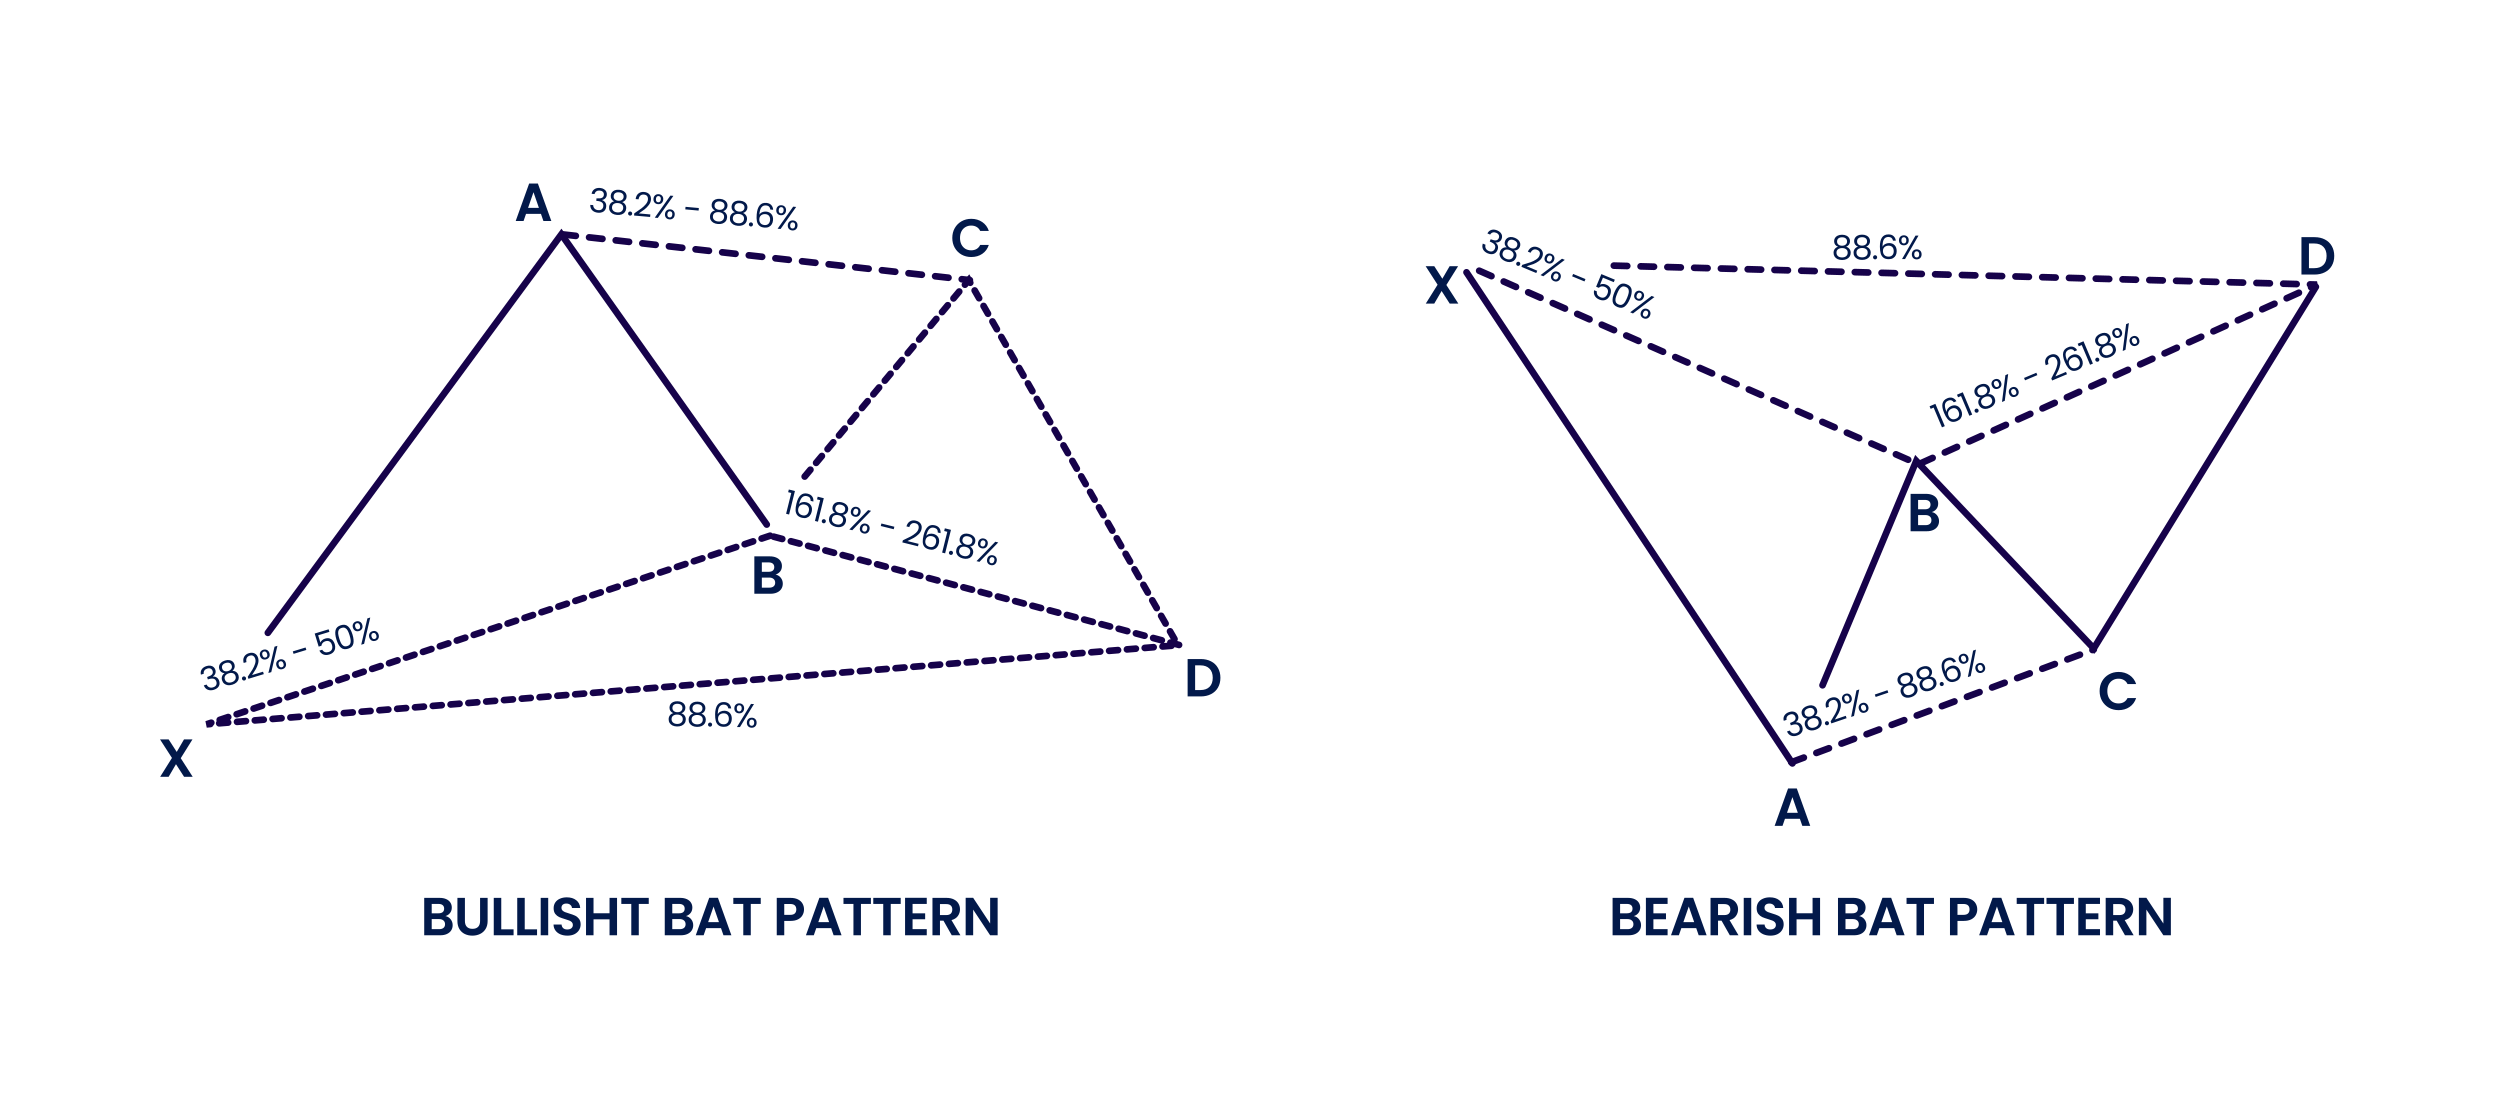 <svg width="1120" height="500" viewBox="0 0 1120 500" fill="none" xmlns="http://www.w3.org/2000/svg">
<path d="M252 105L434.5 125.5" stroke="#16024A" stroke-width="3" stroke-linecap="round" stroke-dasharray="6 6"/>
<path d="M360.5 213.5L434 125.5L528 289.5" stroke="#16024A" stroke-width="3" stroke-linecap="round" stroke-dasharray="4 4"/>
<path d="M345 240L92.5 324.5L528.5 289L345 240Z" stroke="#16024A" stroke-width="3" stroke-linecap="round" stroke-dasharray="4 4"/>
<path d="M120 283.5L251.5 105L343.5 235" stroke="#16024A" stroke-width="3" stroke-linecap="round"/>
<path d="M89.999 302.239C89.798 301.339 89.928 300.547 90.388 299.863C90.849 299.179 91.567 298.688 92.543 298.391C93.193 298.192 93.789 298.141 94.331 298.238C94.879 298.322 95.334 298.528 95.696 298.857C96.067 299.183 96.33 299.599 96.484 300.106C96.665 300.699 96.649 301.263 96.436 301.799C96.232 302.331 95.876 302.743 95.369 303.033L95.391 303.105C96.059 303.069 96.644 303.22 97.144 303.559C97.645 303.897 98.006 304.43 98.228 305.157C98.394 305.703 98.419 306.233 98.305 306.749C98.187 307.255 97.918 307.708 97.496 308.109C97.075 308.509 96.515 308.816 95.816 309.028C94.802 309.337 93.89 309.328 93.079 309C92.266 308.663 91.672 308.018 91.298 307.066L92.56 306.681C92.802 307.234 93.18 307.632 93.692 307.873C94.205 308.114 94.796 308.132 95.465 307.928C96.135 307.724 96.589 307.397 96.829 306.948C97.075 306.486 97.113 305.978 96.944 305.423C96.725 304.706 96.329 304.262 95.754 304.092C95.18 303.922 94.41 303.984 93.444 304.279L93.114 304.379L92.781 303.289L93.126 303.184C94.003 302.906 94.624 302.56 94.989 302.146C95.351 301.722 95.442 301.213 95.261 300.62C95.106 300.113 94.815 299.758 94.387 299.554C93.968 299.347 93.453 299.336 92.841 299.523C92.248 299.704 91.816 300.003 91.546 300.419C91.276 300.836 91.186 301.313 91.276 301.85L89.999 302.239ZM100.615 301.592C100.015 301.544 99.51 301.364 99.101 301.049C98.691 300.735 98.399 300.291 98.224 299.717C98.067 299.2 98.055 298.697 98.188 298.207C98.317 297.707 98.6 297.261 99.034 296.867C99.474 296.461 100.058 296.147 100.785 295.926C101.512 295.704 102.167 295.64 102.75 295.735C103.339 295.816 103.827 296.028 104.214 296.37C104.607 296.7 104.882 297.123 105.04 297.64C105.209 298.195 105.209 298.728 105.041 299.239C104.87 299.741 104.557 300.171 104.101 300.529C104.75 300.53 105.316 300.707 105.8 301.062C106.291 301.403 106.635 301.895 106.83 302.536C107.019 303.157 107.032 303.749 106.869 304.311C106.703 304.864 106.377 305.355 105.891 305.785C105.412 306.203 104.809 306.523 104.083 306.744C103.356 306.966 102.677 307.037 102.046 306.957C101.422 306.865 100.887 306.636 100.441 306.27C99.992 305.895 99.673 305.396 99.484 304.775C99.288 304.134 99.293 303.531 99.497 302.967C99.701 302.403 100.074 301.944 100.615 301.592ZM103.825 298.182C103.647 297.599 103.319 297.208 102.84 297.009C102.361 296.81 101.787 296.812 101.118 297.016C100.458 297.217 99.984 297.534 99.698 297.966C99.412 298.399 99.359 298.911 99.539 299.504C99.703 300.04 100.03 300.411 100.521 300.616C101.022 300.819 101.588 300.824 102.22 300.632C102.86 300.437 103.327 300.117 103.621 299.672C103.92 299.215 103.988 298.718 103.825 298.182ZM102.526 301.636C101.818 301.852 101.29 302.196 100.943 302.668C100.592 303.13 100.517 303.691 100.719 304.351C100.905 304.963 101.271 305.39 101.815 305.632C102.368 305.871 103.014 305.878 103.75 305.654C104.487 305.429 105.013 305.065 105.33 304.561C105.647 304.057 105.712 303.498 105.525 302.886C105.33 302.245 104.961 301.824 104.419 301.624C103.874 301.413 103.243 301.418 102.526 301.636ZM109.596 304.844C109.347 304.92 109.111 304.898 108.886 304.779C108.661 304.659 108.511 304.475 108.435 304.226C108.359 303.977 108.381 303.741 108.501 303.516C108.621 303.291 108.805 303.141 109.054 303.065C109.293 302.992 109.52 303.017 109.735 303.14C109.96 303.26 110.11 303.444 110.186 303.692C110.262 303.941 110.24 304.178 110.12 304.402C110.01 304.624 109.835 304.772 109.596 304.844ZM110.996 303.179C111.913 301.833 112.622 300.744 113.121 299.913C113.617 299.071 113.996 298.24 114.258 297.418C114.526 296.583 114.56 295.836 114.359 295.176C114.169 294.554 113.867 294.113 113.453 293.852C113.046 293.579 112.508 293.545 111.838 293.749C111.188 293.947 110.743 294.307 110.505 294.829C110.274 295.339 110.247 295.938 110.425 296.626L109.163 297.01C108.874 295.927 108.947 295.001 109.382 294.231C109.816 293.461 110.516 292.928 111.483 292.634C112.468 292.334 113.331 292.369 114.071 292.739C114.82 293.106 115.341 293.768 115.632 294.725C115.874 295.519 115.871 296.367 115.623 297.268C115.382 298.157 115.048 298.98 114.62 299.738C114.189 300.486 113.62 301.381 112.913 302.422L117.849 300.918L118.182 302.008L111.28 304.112L110.996 303.179ZM116.512 293.861C116.313 293.211 116.352 292.634 116.628 292.132C116.9 291.62 117.343 291.271 117.955 291.085C118.567 290.898 119.129 290.941 119.641 291.214C120.15 291.477 120.503 291.934 120.701 292.584C120.903 293.244 120.867 293.83 120.594 294.342C120.319 294.844 119.875 295.188 119.263 295.375C118.65 295.561 118.09 295.523 117.581 295.26C117.069 294.987 116.713 294.521 116.512 293.861ZM124.288 289.327L121.529 301.113L120.238 301.507L122.996 289.721L124.288 289.327ZM118.2 291.888C117.875 291.987 117.651 292.181 117.53 292.469C117.415 292.744 117.425 293.102 117.559 293.542C117.693 293.982 117.886 294.289 118.138 294.463C118.399 294.634 118.692 294.671 119.018 294.571C119.343 294.472 119.566 294.279 119.688 293.991C119.806 293.693 119.8 293.329 119.668 292.899C119.534 292.459 119.338 292.158 119.08 291.996C118.818 291.825 118.525 291.789 118.2 291.888ZM123.853 298.241C123.651 297.581 123.689 297 123.964 296.498C124.237 295.986 124.679 295.637 125.292 295.451C125.904 295.264 126.461 295.308 126.963 295.584C127.472 295.847 127.827 296.309 128.028 296.969C128.226 297.619 128.189 298.2 127.916 298.712C127.653 299.221 127.216 299.568 126.603 299.755C125.991 299.942 125.431 299.903 124.922 299.64C124.41 299.368 124.054 298.901 123.853 298.241ZM125.526 296.273C125.201 296.372 124.978 296.565 124.857 296.853C124.732 297.132 124.737 297.491 124.871 297.931C125.003 298.361 125.199 298.662 125.46 298.833C125.718 298.995 126.01 299.026 126.335 298.927C126.661 298.828 126.885 298.639 127.01 298.361C127.131 298.073 127.126 297.714 126.995 297.284C126.861 296.844 126.665 296.543 126.406 296.381C126.145 296.21 125.852 296.174 125.526 296.273ZM136.9 290.078L137.237 291.183L131.512 292.927L131.175 291.823L136.9 290.078ZM147.574 283.077L142.537 284.612L143.534 287.883C143.661 287.51 143.911 287.162 144.283 286.84C144.652 286.508 145.085 286.266 145.583 286.114C146.377 285.872 147.073 285.843 147.673 286.026C148.269 286.2 148.753 286.518 149.124 286.98C149.501 287.429 149.779 287.946 149.957 288.529C150.167 289.218 150.226 289.874 150.133 290.498C150.041 291.122 149.776 291.673 149.336 292.152C148.906 292.628 148.299 292.986 147.515 293.225C146.51 293.531 145.618 293.521 144.839 293.194C144.06 292.867 143.472 292.293 143.076 291.473L144.353 291.084C144.644 291.591 145.036 291.936 145.531 292.12C146.026 292.304 146.58 292.302 147.192 292.116C147.948 291.885 148.449 291.487 148.694 290.921C148.937 290.345 148.945 289.684 148.717 288.938C148.49 288.192 148.124 287.676 147.618 287.391C147.11 287.097 146.483 287.063 145.737 287.29C145.23 287.445 144.823 287.705 144.517 288.07C144.216 288.423 144.044 288.836 144 289.309L142.767 289.685L140.982 283.831L147.224 281.929L147.574 283.077ZM150.693 286.438C150.192 284.793 150.069 283.43 150.325 282.348C150.578 281.257 151.374 280.507 152.713 280.099C154.042 279.694 155.116 279.874 155.935 280.638C156.75 281.393 157.409 282.594 157.91 284.239C158.421 285.913 158.549 287.295 158.296 288.386C158.043 289.478 157.252 290.226 155.923 290.631C154.583 291.039 153.505 290.861 152.686 290.096C151.868 289.332 151.203 288.112 150.693 286.438ZM156.619 284.632C156.365 283.8 156.094 283.115 155.804 282.576C155.521 282.024 155.153 281.624 154.701 281.375C154.258 281.123 153.717 281.095 153.076 281.29C152.425 281.488 151.982 281.817 151.745 282.276C151.518 282.732 151.436 283.269 151.5 283.888C151.569 284.494 151.731 285.213 151.985 286.045C152.247 286.906 152.52 287.612 152.803 288.163C153.095 288.712 153.463 289.112 153.906 289.364C154.358 289.613 154.909 289.638 155.56 289.44C156.201 289.245 156.634 288.919 156.861 288.463C157.098 288.004 157.18 287.467 157.107 286.851C157.044 286.233 156.881 285.493 156.619 284.632ZM158.102 281.185C157.904 280.535 157.943 279.958 158.218 279.456C158.491 278.945 158.934 278.595 159.546 278.409C160.158 278.222 160.72 278.265 161.232 278.538C161.74 278.801 162.094 279.258 162.292 279.908C162.493 280.568 162.458 281.154 162.185 281.666C161.909 282.168 161.465 282.512 160.853 282.699C160.241 282.886 159.681 282.847 159.172 282.584C158.66 282.312 158.304 281.845 158.102 281.185ZM165.878 276.651L163.12 288.438L161.828 288.831L164.587 277.045L165.878 276.651ZM159.791 279.212C159.465 279.311 159.242 279.505 159.121 279.793C159.006 280.068 159.016 280.426 159.15 280.866C159.284 281.306 159.477 281.613 159.729 281.787C159.99 281.959 160.283 281.995 160.608 281.895C160.934 281.796 161.157 281.603 161.278 281.315C161.397 281.018 161.39 280.654 161.259 280.223C161.125 279.783 160.929 279.482 160.67 279.321C160.409 279.149 160.116 279.113 159.791 279.212ZM165.443 285.565C165.242 284.905 165.279 284.324 165.555 283.822C165.828 283.31 166.27 282.961 166.882 282.775C167.494 282.588 168.052 282.633 168.554 282.908C169.063 283.171 169.418 283.633 169.619 284.293C169.817 284.943 169.78 285.524 169.507 286.036C169.244 286.545 168.806 286.893 168.194 287.079C167.582 287.266 167.021 287.227 166.513 286.964C166.001 286.692 165.644 286.225 165.443 285.565ZM167.117 283.597C166.792 283.696 166.569 283.889 166.447 284.177C166.323 284.456 166.328 284.815 166.462 285.255C166.593 285.685 166.789 285.986 167.051 286.157C167.309 286.319 167.601 286.35 167.926 286.251C168.251 286.152 168.476 285.963 168.6 285.685C168.722 285.397 168.717 285.038 168.586 284.608C168.452 284.168 168.255 283.867 167.997 283.705C167.736 283.534 167.442 283.498 167.117 283.597Z" fill="#02194A"/>
<path d="M666.358 104.58C666.775 103.757 667.379 103.228 668.169 102.993C668.96 102.758 669.826 102.836 670.768 103.227C671.396 103.488 671.888 103.828 672.245 104.246C672.615 104.66 672.835 105.108 672.905 105.592C672.984 106.08 672.922 106.568 672.719 107.058C672.481 107.63 672.11 108.055 671.605 108.333C671.109 108.615 670.573 108.706 669.997 108.608L669.968 108.677C670.507 109.074 670.862 109.562 671.033 110.142C671.203 110.722 671.143 111.363 670.852 112.064C670.633 112.591 670.316 113.017 669.899 113.342C669.487 113.658 668.99 113.836 668.41 113.877C667.83 113.918 667.203 113.798 666.529 113.519C665.55 113.112 664.852 112.525 664.435 111.756C664.021 110.978 663.973 110.103 664.29 109.13L665.51 109.636C665.344 110.217 665.383 110.764 665.625 111.276C665.867 111.788 666.312 112.178 666.958 112.446C667.605 112.714 668.163 112.751 668.634 112.557C669.117 112.357 669.47 111.989 669.692 111.453C669.98 110.761 669.956 110.166 669.621 109.67C669.285 109.173 668.651 108.731 667.719 108.344L667.4 108.212L667.837 107.159L668.169 107.297C669.023 107.64 669.722 107.768 670.268 107.681C670.817 107.584 671.21 107.249 671.448 106.676C671.651 106.187 671.652 105.727 671.452 105.298C671.26 104.872 670.869 104.536 670.278 104.291C669.705 104.053 669.182 104.009 668.709 104.159C668.235 104.309 667.862 104.62 667.591 105.092L666.358 104.58ZM674.962 110.831C674.529 110.413 674.254 109.952 674.138 109.45C674.022 108.947 674.079 108.418 674.309 107.864C674.516 107.365 674.827 106.969 675.241 106.675C675.659 106.372 676.161 106.207 676.746 106.179C677.344 106.146 677.995 106.275 678.697 106.567C679.398 106.858 679.944 107.225 680.334 107.669C680.737 108.107 680.979 108.581 681.06 109.09C681.153 109.595 681.097 110.097 680.89 110.595C680.667 111.131 680.329 111.543 679.874 111.83C679.423 112.108 678.907 112.241 678.328 112.228C678.828 112.641 679.152 113.138 679.301 113.72C679.462 114.296 679.415 114.893 679.158 115.512C678.909 116.112 678.542 116.577 678.059 116.907C677.579 117.228 677.015 117.4 676.367 117.423C675.732 117.441 675.063 117.304 674.361 117.013C673.659 116.721 673.09 116.344 672.654 115.882C672.231 115.414 671.964 114.897 671.852 114.331C671.745 113.756 671.815 113.168 672.064 112.568C672.321 111.949 672.708 111.487 673.224 111.182C673.741 110.876 674.32 110.759 674.962 110.831ZM679.607 110.242C679.841 109.678 679.837 109.167 679.594 108.709C679.351 108.251 678.906 107.888 678.26 107.62C677.622 107.355 677.056 107.299 676.56 107.45C676.064 107.602 675.697 107.964 675.459 108.536C675.245 109.053 675.261 109.548 675.51 110.019C675.767 110.494 676.201 110.858 676.811 111.111C677.429 111.368 677.993 111.418 678.502 111.261C679.024 111.099 679.393 110.759 679.607 110.242ZM676.408 112.081C675.725 111.797 675.099 111.727 674.53 111.87C673.966 112.004 673.551 112.389 673.287 113.027C673.042 113.618 673.052 114.18 673.318 114.712C673.594 115.249 674.087 115.665 674.798 115.96C675.509 116.255 676.147 116.309 676.712 116.121C677.278 115.933 677.683 115.544 677.928 114.953C678.185 114.334 678.168 113.775 677.877 113.275C677.59 112.766 677.101 112.368 676.408 112.081ZM679.824 119.053C679.584 118.953 679.415 118.786 679.318 118.55C679.221 118.315 679.222 118.078 679.322 117.837C679.421 117.597 679.589 117.429 679.824 117.331C680.059 117.234 680.297 117.235 680.537 117.335C680.768 117.431 680.928 117.594 681.016 117.826C681.113 118.061 681.112 118.299 681.012 118.539C680.912 118.779 680.745 118.948 680.51 119.045C680.284 119.146 680.055 119.149 679.824 119.053ZM681.963 118.658C683.527 118.203 684.767 117.813 685.681 117.488C686.599 117.155 687.42 116.754 688.145 116.286C688.883 115.813 689.384 115.257 689.648 114.62C689.897 114.02 689.945 113.487 689.791 113.023C689.651 112.553 689.257 112.184 688.611 111.916C687.983 111.655 687.411 111.651 686.895 111.902C686.392 112.148 685.991 112.593 685.691 113.238L684.472 112.732C684.938 111.712 685.584 111.044 686.409 110.726C687.234 110.408 688.112 110.442 689.045 110.829C689.997 111.224 690.64 111.8 690.976 112.556C691.321 113.317 691.301 114.159 690.918 115.082C690.6 115.849 690.059 116.501 689.294 117.039C688.542 117.572 687.761 117.994 686.949 118.307C686.141 118.61 685.133 118.939 683.925 119.293L688.691 121.271L688.254 122.324L681.59 119.558L681.963 118.658ZM692.146 114.975C692.407 114.347 692.803 113.927 693.335 113.714C693.871 113.493 694.434 113.505 695.026 113.75C695.617 113.995 696.023 114.386 696.244 114.922C696.47 115.448 696.452 116.026 696.191 116.654C695.927 117.291 695.527 117.721 694.991 117.942C694.459 118.154 693.897 118.138 693.306 117.892C692.715 117.647 692.307 117.261 692.082 116.735C691.86 116.199 691.882 115.612 692.146 114.975ZM701.03 116.421L691.406 123.762L690.159 123.245L699.784 115.904L701.03 116.421ZM694.704 114.526C694.39 114.396 694.094 114.403 693.817 114.548C693.554 114.687 693.334 114.97 693.157 115.395C692.981 115.819 692.935 116.179 693.018 116.474C693.111 116.772 693.314 116.986 693.628 117.117C693.942 117.247 694.238 117.24 694.514 117.095C694.795 116.94 695.021 116.655 695.194 116.24C695.37 115.815 695.41 115.458 695.314 115.169C695.221 114.871 695.018 114.656 694.704 114.526ZM695.026 123.024C695.29 122.386 695.688 121.961 696.22 121.749C696.756 121.528 697.32 121.54 697.911 121.785C698.502 122.03 698.904 122.419 699.116 122.951C699.341 123.478 699.322 124.06 699.057 124.697C698.797 125.325 698.398 125.75 697.862 125.971C697.336 126.197 696.777 126.187 696.186 125.941C695.595 125.696 695.186 125.31 694.961 124.783C694.74 124.247 694.761 123.661 695.026 123.024ZM697.569 122.569C697.255 122.439 696.96 122.446 696.683 122.591C696.41 122.727 696.186 123.007 696.009 123.432C695.837 123.847 695.797 124.204 695.89 124.503C695.986 124.792 696.191 125.002 696.505 125.132C696.82 125.262 697.113 125.26 697.386 125.124C697.663 124.979 697.887 124.698 698.06 124.283C698.236 123.858 698.276 123.501 698.179 123.212C698.087 122.914 697.883 122.699 697.569 122.569ZM710.287 125.021L709.844 126.088L704.316 123.794L704.759 122.727L710.287 125.021ZM722.976 126.406L718.113 124.388L716.802 127.547C717.137 127.339 717.551 127.23 718.043 127.217C718.539 127.196 719.027 127.285 719.508 127.484C720.274 127.802 720.83 128.223 721.177 128.745C721.527 129.259 721.698 129.812 721.69 130.404C721.695 130.991 721.581 131.566 721.347 132.129C721.071 132.794 720.699 133.338 720.232 133.761C719.764 134.184 719.208 134.441 718.564 134.531C717.93 134.625 717.234 134.515 716.476 134.2C715.507 133.798 714.825 133.223 714.432 132.475C714.038 131.727 713.95 130.91 714.165 130.025L715.398 130.537C715.3 131.113 715.383 131.63 715.649 132.086C715.914 132.543 716.342 132.894 716.933 133.139C717.663 133.442 718.302 133.453 718.852 133.172C719.405 132.882 719.832 132.377 720.131 131.657C720.43 130.936 720.475 130.306 720.266 129.764C720.062 129.214 719.599 128.789 718.879 128.49C718.389 128.287 717.91 128.229 717.441 128.316C716.985 128.397 716.589 128.606 716.255 128.944L715.063 128.449L717.409 122.797L723.436 125.298L722.976 126.406ZM723.245 130.984C723.905 129.396 724.677 128.266 725.562 127.594C726.451 126.912 727.542 126.84 728.835 127.377C730.119 127.91 730.834 128.731 730.979 129.842C731.128 130.943 730.873 132.288 730.214 133.877C729.543 135.493 728.763 136.642 727.874 137.323C726.985 138.004 725.899 138.078 724.615 137.546C723.322 137.009 722.602 136.185 722.457 135.075C722.312 133.964 722.574 132.601 723.245 130.984ZM728.967 133.359C729.3 132.556 729.527 131.854 729.646 131.254C729.778 130.648 729.749 130.105 729.558 129.626C729.377 129.15 728.977 128.783 728.358 128.527C727.73 128.266 727.179 128.237 726.704 128.441C726.239 128.649 725.834 129.011 725.49 129.529C725.158 130.041 724.826 130.698 724.492 131.502C724.147 132.333 723.908 133.052 723.776 133.657C723.653 134.267 723.682 134.809 723.864 135.285C724.055 135.765 724.464 136.135 725.092 136.396C725.711 136.653 726.253 136.677 726.718 136.47C727.192 136.266 727.597 135.903 727.932 135.382C728.277 134.865 728.622 134.19 728.967 133.359ZM732.304 131.642C732.565 131.014 732.961 130.594 733.493 130.382C734.029 130.16 734.592 130.172 735.184 130.418C735.775 130.663 736.181 131.053 736.402 131.589C736.628 132.116 736.61 132.693 736.349 133.321C736.085 133.959 735.685 134.388 735.149 134.61C734.617 134.822 734.055 134.805 733.464 134.56C732.873 134.315 732.465 133.929 732.24 133.402C732.018 132.866 732.04 132.28 732.304 131.642ZM741.188 133.088L731.564 140.43L730.317 139.912L739.941 132.571L741.188 133.088ZM734.861 131.193C734.547 131.063 734.252 131.07 733.975 131.215C733.712 131.355 733.492 131.637 733.315 132.062C733.139 132.487 733.093 132.847 733.176 133.141C733.269 133.439 733.472 133.654 733.786 133.784C734.1 133.914 734.396 133.907 734.672 133.762C734.953 133.608 735.179 133.323 735.352 132.907C735.528 132.482 735.568 132.125 735.472 131.836C735.379 131.538 735.176 131.324 734.861 131.193ZM735.184 139.691C735.448 139.054 735.846 138.629 736.378 138.417C736.914 138.195 737.478 138.207 738.069 138.452C738.66 138.698 739.062 139.086 739.274 139.618C739.499 140.145 739.48 140.727 739.215 141.364C738.954 141.992 738.556 142.417 738.02 142.639C737.494 142.864 736.935 142.854 736.344 142.609C735.753 142.363 735.344 141.977 735.119 141.451C734.898 140.915 734.919 140.328 735.184 139.691ZM737.727 139.236C737.413 139.106 737.118 139.113 736.841 139.258C736.568 139.394 736.344 139.674 736.167 140.099C735.995 140.515 735.955 140.872 736.048 141.17C736.144 141.459 736.349 141.669 736.663 141.799C736.977 141.93 737.271 141.927 737.544 141.791C737.821 141.646 738.045 141.366 738.218 140.95C738.394 140.525 738.434 140.168 738.337 139.879C738.245 139.581 738.041 139.367 737.727 139.236Z" fill="#02194A"/>
<path d="M265.047 86.82C265.2 85.91 265.618 85.224 266.302 84.764C266.986 84.303 267.836 84.119 268.852 84.21C269.529 84.271 270.1 84.448 270.566 84.741C271.042 85.025 271.386 85.387 271.598 85.828C271.819 86.27 271.906 86.754 271.858 87.282C271.803 87.9 271.576 88.416 271.177 88.832C270.788 89.249 270.304 89.497 269.724 89.575L269.717 89.65C270.351 89.867 270.835 90.227 271.172 90.73C271.508 91.232 271.642 91.861 271.574 92.618C271.523 93.186 271.347 93.687 271.047 94.122C270.748 94.547 270.327 94.865 269.786 95.078C269.245 95.29 268.611 95.364 267.884 95.298C266.828 95.203 265.986 94.851 265.358 94.243C264.731 93.624 264.423 92.803 264.435 91.78L265.75 91.898C265.766 92.502 265.966 93.012 266.35 93.428C266.734 93.844 267.275 94.084 267.972 94.147C268.67 94.209 269.214 94.078 269.604 93.751C270.006 93.416 270.233 92.959 270.285 92.382C270.352 91.635 270.152 91.075 269.683 90.701C269.215 90.328 268.478 90.095 267.472 90.005L267.128 89.974L267.23 88.838L267.589 88.871C268.506 88.943 269.212 88.856 269.706 88.61C270.201 88.353 270.476 87.916 270.532 87.298C270.579 86.77 270.443 86.332 270.123 85.981C269.813 85.632 269.339 85.429 268.702 85.371C268.084 85.316 267.572 85.43 267.165 85.715C266.758 86 266.495 86.408 266.377 86.939L265.047 86.82ZM275.127 90.212C274.589 89.943 274.189 89.585 273.928 89.14C273.667 88.695 273.563 88.174 273.617 87.576C273.666 87.038 273.843 86.567 274.151 86.163C274.459 85.749 274.889 85.442 275.439 85.24C276 85.029 276.659 84.958 277.416 85.026C278.173 85.094 278.804 85.282 279.308 85.588C279.824 85.886 280.196 86.266 280.426 86.728C280.666 87.181 280.762 87.677 280.713 88.215C280.661 88.793 280.461 89.287 280.113 89.697C279.766 90.097 279.314 90.378 278.757 90.539C279.358 90.784 279.816 91.161 280.131 91.672C280.458 92.173 280.591 92.757 280.531 93.424C280.472 94.072 280.262 94.625 279.899 95.085C279.538 95.534 279.051 95.867 278.439 96.083C277.838 96.29 277.159 96.359 276.402 96.291C275.645 96.223 274.989 96.033 274.435 95.722C273.892 95.402 273.482 94.989 273.206 94.482C272.932 93.965 272.823 93.383 272.882 92.736C272.942 92.069 273.172 91.512 273.574 91.066C273.976 90.621 274.493 90.336 275.127 90.212ZM279.384 88.261C279.439 87.653 279.282 87.167 278.913 86.803C278.544 86.438 278.011 86.225 277.314 86.162C276.627 86.1 276.069 86.215 275.641 86.508C275.213 86.801 274.971 87.256 274.916 87.874C274.865 88.431 275.029 88.898 275.407 89.273C275.795 89.65 276.318 89.867 276.975 89.927C277.642 89.987 278.195 89.866 278.634 89.564C279.084 89.253 279.334 88.819 279.384 88.261ZM276.881 90.972C276.144 90.906 275.525 91.026 275.026 91.332C274.527 91.629 274.247 92.121 274.185 92.808C274.128 93.445 274.306 93.979 274.719 94.407C275.142 94.837 275.737 95.086 276.504 95.155C277.271 95.225 277.896 95.085 278.379 94.737C278.862 94.389 279.133 93.896 279.19 93.259C279.25 92.591 279.067 92.063 278.64 91.673C278.214 91.273 277.628 91.04 276.881 90.972ZM282.225 96.604C281.966 96.581 281.755 96.472 281.592 96.276C281.429 96.081 281.359 95.853 281.382 95.594C281.406 95.336 281.515 95.124 281.71 94.961C281.906 94.798 282.133 94.728 282.392 94.752C282.641 94.774 282.842 94.882 282.995 95.077C283.158 95.272 283.228 95.5 283.205 95.759C283.182 96.018 283.072 96.229 282.877 96.392C282.691 96.556 282.474 96.627 282.225 96.604ZM284.149 95.588C285.505 94.686 286.571 93.943 287.346 93.36C288.122 92.767 288.786 92.139 289.338 91.476C289.901 90.804 290.213 90.124 290.275 89.437C290.333 88.79 290.219 88.267 289.934 87.87C289.659 87.464 289.173 87.229 288.476 87.167C287.799 87.106 287.252 87.272 286.835 87.666C286.428 88.052 286.179 88.596 286.085 89.301L284.77 89.183C284.911 88.071 285.327 87.24 286.019 86.689C286.711 86.139 287.56 85.909 288.566 86C289.592 86.092 290.378 86.449 290.924 87.071C291.481 87.693 291.714 88.502 291.625 89.498C291.55 90.325 291.229 91.109 290.66 91.851C290.102 92.584 289.482 93.221 288.801 93.762C288.121 94.293 287.257 94.908 286.21 95.607L291.349 96.07L291.247 97.205L284.061 96.559L284.149 95.588ZM292.764 89.028C292.825 88.351 293.078 87.832 293.522 87.47C293.967 87.099 294.508 86.942 295.146 86.999C295.783 87.056 296.288 87.308 296.659 87.753C297.032 88.188 297.188 88.744 297.127 89.421C297.065 90.108 296.811 90.638 296.366 91.009C295.922 91.371 295.381 91.523 294.744 91.466C294.106 91.408 293.601 91.162 293.229 90.727C292.857 90.282 292.702 89.716 292.764 89.028ZM301.675 87.752L294.685 97.635L293.341 97.514L300.33 87.631L301.675 87.752ZM295.07 87.835C294.732 87.805 294.452 87.9 294.231 88.121C294.022 88.333 293.896 88.668 293.855 89.127C293.814 89.585 293.877 89.942 294.045 90.198C294.222 90.455 294.48 90.599 294.819 90.629C295.158 90.66 295.437 90.564 295.658 90.343C295.88 90.112 296.011 89.773 296.051 89.324C296.092 88.866 296.024 88.514 295.845 88.267C295.667 88.01 295.409 87.866 295.07 87.835ZM297.919 95.848C297.98 95.161 298.233 94.636 298.678 94.275C299.123 93.903 299.664 93.746 300.301 93.803C300.939 93.861 301.438 94.112 301.8 94.556C302.173 94.991 302.328 95.552 302.266 96.239C302.205 96.917 301.952 97.441 301.507 97.813C301.072 98.185 300.535 98.343 299.898 98.285C299.261 98.228 298.756 97.982 298.383 97.547C298.012 97.102 297.857 96.535 297.919 95.848ZM300.21 94.654C299.871 94.623 299.592 94.719 299.371 94.94C299.151 95.151 299.021 95.485 298.979 95.944C298.939 96.392 299.008 96.744 299.185 97.001C299.364 97.248 299.622 97.387 299.961 97.418C300.3 97.448 300.579 97.358 300.799 97.147C301.019 96.925 301.15 96.591 301.19 96.143C301.232 95.684 301.163 95.332 300.984 95.085C300.807 94.828 300.549 94.684 300.21 94.654ZM313.079 93.192L312.975 94.342L307.014 93.805L307.118 92.655L313.079 93.192ZM320.326 94.281C319.788 94.011 319.388 93.654 319.127 93.209C318.866 92.764 318.762 92.242 318.816 91.645C318.865 91.107 319.043 90.636 319.35 90.232C319.658 89.818 320.088 89.51 320.638 89.309C321.199 89.098 321.858 89.027 322.615 89.095C323.372 89.163 324.003 89.35 324.507 89.657C325.023 89.954 325.395 90.334 325.625 90.797C325.865 91.25 325.961 91.746 325.913 92.284C325.861 92.861 325.66 93.355 325.312 93.766C324.965 94.166 324.513 94.447 323.956 94.607C324.557 94.852 325.015 95.23 325.33 95.74C325.657 96.242 325.79 96.826 325.73 97.493C325.671 98.14 325.461 98.694 325.098 99.153C324.737 99.603 324.25 99.935 323.638 100.151C323.037 100.358 322.358 100.428 321.601 100.359C320.844 100.291 320.189 100.102 319.634 99.791C319.091 99.471 318.681 99.057 318.405 98.551C318.131 98.034 318.022 97.452 318.081 96.805C318.141 96.137 318.372 95.581 318.773 95.135C319.175 94.689 319.692 94.404 320.326 94.281ZM324.583 92.329C324.638 91.722 324.481 91.236 324.112 90.871C323.743 90.507 323.21 90.293 322.513 90.23C321.826 90.168 321.268 90.284 320.84 90.577C320.412 90.87 320.17 91.325 320.115 91.942C320.065 92.5 320.228 92.967 320.606 93.342C320.994 93.718 321.517 93.936 322.174 93.995C322.841 94.055 323.394 93.934 323.833 93.632C324.283 93.322 324.533 92.887 324.583 92.329ZM322.08 95.041C321.343 94.975 320.725 95.095 320.225 95.401C319.727 95.698 319.446 96.189 319.384 96.877C319.327 97.514 319.505 98.047 319.918 98.476C320.341 98.906 320.936 99.155 321.703 99.224C322.47 99.293 323.095 99.154 323.578 98.805C324.062 98.457 324.332 97.965 324.389 97.327C324.449 96.66 324.266 96.131 323.839 95.742C323.413 95.342 322.827 95.108 322.08 95.041ZM329.253 95.084C328.715 94.815 328.315 94.458 328.054 94.012C327.793 93.567 327.689 93.046 327.743 92.448C327.791 91.91 327.969 91.439 328.277 91.035C328.585 90.621 329.014 90.314 329.565 90.112C330.126 89.902 330.785 89.83 331.542 89.899C332.299 89.967 332.93 90.154 333.434 90.46C333.95 90.758 334.322 91.138 334.551 91.6C334.792 92.054 334.888 92.549 334.839 93.087C334.787 93.665 334.587 94.159 334.239 94.569C333.892 94.97 333.44 95.25 332.883 95.411C333.484 95.656 333.942 96.033 334.257 96.544C334.583 97.045 334.717 97.629 334.657 98.297C334.598 98.944 334.388 99.497 334.025 99.957C333.663 100.406 333.177 100.739 332.565 100.955C331.964 101.162 331.285 101.231 330.528 101.163C329.771 101.095 329.115 100.905 328.561 100.594C328.017 100.274 327.608 99.861 327.332 99.354C327.057 98.838 326.949 98.255 327.007 97.608C327.068 96.941 327.298 96.384 327.7 95.938C328.101 95.493 328.619 95.208 329.253 95.084ZM333.51 93.133C333.565 92.525 333.407 92.039 333.039 91.675C332.67 91.31 332.137 91.097 331.44 91.034C330.752 90.972 330.195 91.088 329.767 91.38C329.339 91.673 329.097 92.128 329.042 92.746C328.991 93.304 329.155 93.77 329.533 94.146C329.921 94.522 330.443 94.74 331.101 94.799C331.768 94.859 332.321 94.738 332.76 94.436C333.21 94.125 333.46 93.691 333.51 93.133ZM331.007 95.844C330.27 95.778 329.651 95.898 329.152 96.205C328.653 96.501 328.373 96.993 328.311 97.68C328.254 98.318 328.432 98.851 328.845 99.279C329.268 99.709 329.863 99.959 330.63 100.028C331.397 100.097 332.022 99.957 332.505 99.609C332.988 99.261 333.259 98.768 333.316 98.131C333.376 97.463 333.193 96.935 332.766 96.545C332.34 96.145 331.754 95.912 331.007 95.844ZM336.351 101.476C336.092 101.453 335.881 101.344 335.718 101.148C335.555 100.953 335.485 100.726 335.508 100.467C335.532 100.208 335.641 99.997 335.836 99.834C336.032 99.67 336.259 99.6 336.518 99.624C336.767 99.646 336.968 99.755 337.121 99.949C337.284 100.145 337.354 100.372 337.331 100.631C337.308 100.89 337.198 101.101 337.003 101.264C336.817 101.428 336.6 101.499 336.351 101.476ZM345.102 93.875C344.983 92.75 344.35 92.136 343.205 92.033C342.318 91.953 341.625 92.237 341.125 92.885C340.626 93.523 340.311 94.624 340.18 96.188C340.456 95.691 340.871 95.322 341.424 95.08C341.989 94.83 342.6 94.734 343.258 94.794C344.283 94.886 345.071 95.278 345.622 95.97C346.182 96.663 346.411 97.573 346.31 98.698C346.249 99.375 346.06 99.971 345.742 100.484C345.435 100.999 344.998 101.391 344.432 101.662C343.875 101.933 343.218 102.034 342.461 101.966C341.435 101.874 340.654 101.573 340.118 101.062C339.581 100.552 339.235 99.883 339.079 99.056C338.922 98.229 338.897 97.222 339.004 96.037C339.333 92.382 340.772 90.669 343.322 90.899C344.298 90.987 345.041 91.32 345.551 91.898C346.062 92.476 346.33 93.173 346.357 93.988L345.102 93.875ZM342.87 95.918C342.442 95.88 342.03 95.933 341.636 96.078C341.242 96.214 340.91 96.45 340.638 96.787C340.378 97.115 340.225 97.533 340.179 98.041C340.111 98.798 340.274 99.435 340.67 99.952C341.066 100.46 341.672 100.75 342.489 100.824C343.186 100.887 343.758 100.722 344.205 100.331C344.663 99.93 344.925 99.362 344.991 98.624C345.061 97.848 344.916 97.222 344.558 96.748C344.199 96.264 343.637 95.987 342.87 95.918ZM347.78 93.981C347.841 93.303 348.094 92.784 348.538 92.422C348.983 92.051 349.524 91.894 350.162 91.951C350.799 92.008 351.304 92.26 351.675 92.705C352.048 93.14 352.203 93.696 352.142 94.374C352.081 95.061 351.827 95.59 351.382 95.962C350.938 96.323 350.397 96.475 349.76 96.418C349.122 96.361 348.617 96.114 348.245 95.679C347.873 95.234 347.718 94.668 347.78 93.981ZM356.69 92.704L349.701 102.588L348.357 102.467L355.346 92.584L356.69 92.704ZM350.086 92.788C349.748 92.757 349.468 92.853 349.247 93.074C349.037 93.286 348.912 93.621 348.871 94.079C348.829 94.537 348.893 94.894 349.06 95.15C349.238 95.407 349.496 95.551 349.835 95.582C350.173 95.612 350.453 95.517 350.674 95.296C350.895 95.064 351.026 94.725 351.067 94.277C351.108 93.819 351.039 93.466 350.861 93.219C350.683 92.962 350.425 92.818 350.086 92.788ZM352.934 100.8C352.996 100.113 353.249 99.589 353.694 99.227C354.139 98.856 354.68 98.698 355.317 98.756C355.955 98.813 356.454 99.064 356.816 99.508C357.188 99.943 357.344 100.504 357.282 101.192C357.221 101.869 356.968 102.393 356.523 102.765C356.088 103.137 355.551 103.295 354.914 103.238C354.276 103.18 353.772 102.934 353.399 102.499C353.027 102.054 352.873 101.488 352.934 100.8ZM355.226 99.606C354.887 99.576 354.607 99.671 354.387 99.892C354.167 100.103 354.036 100.438 353.995 100.896C353.955 101.344 354.023 101.697 354.201 101.954C354.38 102.201 354.638 102.339 354.977 102.37C355.316 102.4 355.595 102.31 355.815 102.099C356.035 101.878 356.166 101.543 356.206 101.095C356.247 100.637 356.179 100.284 356 100.037C355.823 99.78 355.564 99.636 355.226 99.606Z" fill="#02194A"/>
<path d="M799.116 322.926C798.884 322.032 798.988 321.236 799.425 320.537C799.863 319.838 800.564 319.324 801.53 318.995C802.173 318.775 802.767 318.704 803.312 318.782C803.862 318.848 804.324 319.039 804.696 319.356C805.078 319.669 805.355 320.077 805.526 320.578C805.726 321.165 805.729 321.729 805.533 322.272C805.348 322.81 805.006 323.234 804.509 323.541L804.533 323.612C805.2 323.553 805.789 323.685 806.3 324.007C806.812 324.329 807.19 324.849 807.436 325.569C807.62 326.108 807.664 326.637 807.566 327.157C807.466 327.667 807.211 328.129 806.803 328.543C806.395 328.957 805.846 329.282 805.155 329.518C804.152 329.86 803.24 329.881 802.418 329.58C801.594 329.27 800.979 328.645 800.574 327.706L801.823 327.279C802.083 327.825 802.473 328.209 802.993 328.433C803.514 328.657 804.105 328.656 804.767 328.43C805.43 328.203 805.873 327.862 806.098 327.405C806.328 326.935 806.35 326.426 806.162 325.877C805.92 325.167 805.509 324.737 804.929 324.586C804.349 324.435 803.581 324.523 802.626 324.85L802.299 324.961L801.931 323.882L802.271 323.766C803.139 323.459 803.748 323.093 804.099 322.666C804.447 322.23 804.521 321.719 804.32 321.132C804.149 320.631 803.846 320.285 803.411 320.096C802.986 319.903 802.471 319.91 801.865 320.116C801.278 320.317 800.857 320.63 800.601 321.055C800.345 321.481 800.271 321.961 800.379 322.494L799.116 322.926ZM809.703 321.925C809.102 321.898 808.592 321.734 808.172 321.434C807.753 321.133 807.446 320.699 807.252 320.131C807.078 319.62 807.049 319.118 807.165 318.624C807.278 318.12 807.546 317.664 807.966 317.256C808.393 316.836 808.966 316.503 809.686 316.257C810.405 316.011 811.057 315.926 811.643 316.001C812.235 316.063 812.729 316.258 813.127 316.588C813.531 316.904 813.82 317.318 813.995 317.829C814.182 318.378 814.2 318.91 814.049 319.427C813.895 319.934 813.596 320.374 813.153 320.747C813.801 320.727 814.373 320.886 814.869 321.224C815.371 321.549 815.73 322.028 815.947 322.662C816.157 323.278 816.189 323.869 816.045 324.436C815.897 324.993 815.588 325.495 815.117 325.942C814.652 326.375 814.06 326.715 813.341 326.96C812.621 327.206 811.945 327.299 811.312 327.241C810.686 327.169 810.143 326.958 809.685 326.607C809.224 326.247 808.889 325.759 808.679 325.144C808.462 324.51 808.447 323.908 808.632 323.337C808.818 322.767 809.175 322.296 809.703 321.925ZM812.799 318.412C812.602 317.834 812.261 317.454 811.775 317.271C811.29 317.088 810.716 317.11 810.054 317.336C809.401 317.559 808.939 317.891 808.667 318.333C808.395 318.774 808.359 319.288 808.559 319.875C808.74 320.405 809.08 320.765 809.578 320.954C810.085 321.14 810.651 321.126 811.276 320.913C811.91 320.697 812.366 320.361 812.644 319.907C812.928 319.44 812.98 318.941 812.799 318.412ZM811.615 321.907C810.915 322.146 810.399 322.507 810.067 322.99C809.732 323.464 809.676 324.027 809.899 324.68C810.106 325.286 810.485 325.7 811.037 325.924C811.598 326.144 812.243 326.13 812.972 325.881C813.701 325.632 814.215 325.251 814.515 324.736C814.815 324.222 814.861 323.662 814.654 323.056C814.438 322.422 814.055 322.014 813.507 321.831C812.955 321.639 812.325 321.664 811.615 321.907ZM818.788 324.878C818.542 324.962 818.305 324.948 818.076 324.836C817.848 324.724 817.691 324.545 817.607 324.299C817.523 324.052 817.537 323.815 817.649 323.587C817.762 323.358 817.941 323.202 818.187 323.118C818.423 323.037 818.651 323.054 818.87 323.17C819.099 323.282 819.255 323.461 819.339 323.707C819.423 323.953 819.409 324.19 819.297 324.419C819.194 324.644 819.024 324.797 818.788 324.878ZM820.131 323.167C821.004 321.791 821.675 320.68 822.147 319.832C822.615 318.975 822.966 318.131 823.2 317.301C823.441 316.458 823.45 315.71 823.227 315.057C823.017 314.442 822.7 314.011 822.278 313.764C821.862 313.504 821.322 313.488 820.66 313.714C820.016 313.934 819.584 314.309 819.364 314.838C819.149 315.355 819.143 315.955 819.344 316.636L818.095 317.063C817.77 315.99 817.813 315.062 818.221 314.277C818.63 313.493 819.312 312.938 820.268 312.612C821.242 312.279 822.106 312.285 822.858 312.631C823.619 312.973 824.162 313.617 824.485 314.564C824.753 315.349 824.778 316.196 824.56 317.106C824.349 318.002 824.042 318.836 823.639 319.607C823.234 320.369 822.695 321.283 822.023 322.347L826.906 320.679L827.274 321.758L820.447 324.09L820.131 323.167ZM825.335 313.671C825.115 313.028 825.135 312.45 825.393 311.939C825.649 311.419 826.079 311.055 826.685 310.848C827.291 310.641 827.854 310.666 828.374 310.921C828.892 311.167 829.26 311.612 829.48 312.256C829.703 312.909 829.687 313.495 829.431 314.016C829.172 314.527 828.74 314.886 828.134 315.093C827.529 315.299 826.967 315.28 826.45 315.034C825.93 314.778 825.558 314.324 825.335 313.671ZM832.956 308.881L830.59 320.753L829.313 321.189L831.678 309.317L832.956 308.881ZM826.957 311.643C826.635 311.753 826.418 311.954 826.306 312.246C826.201 312.525 826.222 312.882 826.371 313.317C826.52 313.753 826.723 314.053 826.98 314.219C827.247 314.381 827.541 314.408 827.863 314.298C828.185 314.188 828.401 313.987 828.513 313.695C828.622 313.394 828.603 313.03 828.458 312.605C828.309 312.169 828.103 311.875 827.839 311.722C827.573 311.56 827.278 311.533 826.957 311.643ZM832.817 317.805C832.594 317.152 832.612 316.57 832.871 316.059C833.126 315.538 833.557 315.175 834.163 314.968C834.768 314.761 835.327 314.787 835.838 315.046C836.355 315.292 836.725 315.741 836.948 316.394C837.168 317.038 837.15 317.62 836.894 318.14C836.648 318.658 836.222 319.02 835.617 319.226C835.011 319.433 834.45 319.414 833.932 319.168C833.412 318.912 833.04 318.458 832.817 317.805ZM834.425 315.782C834.103 315.892 833.886 316.093 833.774 316.384C833.66 316.667 833.676 317.025 833.825 317.461C833.97 317.887 834.177 318.181 834.443 318.343C834.707 318.496 835 318.518 835.321 318.408C835.643 318.298 835.862 318.102 835.977 317.82C836.088 317.528 836.071 317.169 835.926 316.743C835.777 316.308 835.571 316.014 835.308 315.861C835.041 315.698 834.746 315.672 834.425 315.782ZM845.586 309.212L845.96 310.305L840.296 312.239L839.923 311.146L845.586 309.212ZM852.65 307.26C852.049 307.233 851.539 307.069 851.119 306.768C850.7 306.468 850.393 306.034 850.199 305.466C850.024 304.955 849.995 304.452 850.112 303.958C850.225 303.454 850.492 302.998 850.913 302.591C851.34 302.17 851.913 301.837 852.632 301.591C853.352 301.346 854.004 301.26 854.59 301.335C855.181 301.397 855.676 301.593 856.074 301.922C856.478 302.238 856.767 302.652 856.942 303.163C857.129 303.712 857.147 304.245 856.996 304.761C856.842 305.268 856.543 305.709 856.1 306.082C856.748 306.061 857.32 306.22 857.816 306.558C858.318 306.883 858.677 307.363 858.893 307.997C859.103 308.612 859.136 309.203 858.992 309.77C858.844 310.328 858.535 310.83 858.064 311.276C857.599 311.709 857.007 312.049 856.287 312.295C855.568 312.54 854.892 312.634 854.259 312.575C853.633 312.504 853.09 312.293 852.632 311.942C852.171 311.582 851.836 311.094 851.625 310.479C851.409 309.845 851.393 309.242 851.579 308.672C851.765 308.101 852.122 307.63 852.65 307.26ZM855.746 303.746C855.549 303.169 855.207 302.788 854.722 302.605C854.237 302.422 853.663 302.444 853.001 302.67C852.348 302.893 851.885 303.225 851.614 303.667C851.342 304.109 851.306 304.623 851.506 305.209C851.687 305.739 852.027 306.099 852.525 306.288C853.032 306.474 853.598 306.461 854.222 306.247C854.856 306.031 855.313 305.696 855.591 305.241C855.875 304.774 855.927 304.276 855.746 303.746ZM854.562 307.241C853.861 307.48 853.345 307.841 853.014 308.324C852.679 308.798 852.623 309.361 852.846 310.014C853.053 310.62 853.432 311.035 853.984 311.258C854.545 311.479 855.19 311.465 855.919 311.216C856.648 310.967 857.162 310.585 857.462 310.071C857.762 309.556 857.808 308.996 857.601 308.39C857.385 307.756 857.002 307.348 856.454 307.166C855.902 306.974 855.271 306.999 854.562 307.241ZM861.132 304.363C860.531 304.336 860.021 304.172 859.601 303.872C859.182 303.571 858.875 303.137 858.681 302.569C858.506 302.058 858.477 301.556 858.594 301.061C858.707 300.558 858.974 300.102 859.395 299.694C859.822 299.274 860.395 298.941 861.114 298.695C861.834 298.449 862.486 298.364 863.072 298.439C863.663 298.501 864.158 298.696 864.556 299.026C864.96 299.342 865.249 299.756 865.424 300.267C865.611 300.816 865.629 301.348 865.478 301.865C865.324 302.372 865.025 302.812 864.582 303.185C865.23 303.165 865.802 303.324 866.298 303.661C866.8 303.987 867.159 304.466 867.375 305.1C867.585 305.715 867.618 306.307 867.474 306.874C867.326 307.431 867.017 307.933 866.546 308.379C866.081 308.813 865.489 309.152 864.769 309.398C864.05 309.644 863.374 309.737 862.741 309.679C862.115 309.607 861.572 309.396 861.114 309.045C860.653 308.685 860.317 308.197 860.107 307.582C859.891 306.948 859.875 306.346 860.061 305.775C860.247 305.205 860.604 304.734 861.132 304.363ZM864.228 300.849C864.031 300.272 863.689 299.892 863.204 299.709C862.719 299.526 862.145 299.548 861.483 299.774C860.83 299.997 860.367 300.329 860.096 300.771C859.824 301.212 859.788 301.726 859.988 302.313C860.169 302.843 860.509 303.203 861.006 303.392C861.514 303.578 862.08 303.564 862.704 303.351C863.338 303.134 863.795 302.799 864.073 302.345C864.357 301.878 864.409 301.379 864.228 300.849ZM863.044 304.345C862.343 304.584 861.827 304.945 861.496 305.428C861.161 305.902 861.105 306.465 861.328 307.118C861.535 307.724 861.914 308.138 862.466 308.362C863.027 308.582 863.672 308.568 864.401 308.319C865.13 308.07 865.644 307.689 865.944 307.174C866.244 306.66 866.29 306.1 866.083 305.494C865.867 304.86 865.484 304.452 864.936 304.269C864.384 304.077 863.753 304.102 863.044 304.345ZM870.217 307.316C869.971 307.4 869.733 307.386 869.505 307.274C869.276 307.162 869.12 306.983 869.036 306.736C868.952 306.49 868.966 306.253 869.078 306.025C869.19 305.796 869.37 305.64 869.616 305.556C869.852 305.475 870.08 305.492 870.299 305.608C870.528 305.72 870.684 305.899 870.768 306.145C870.852 306.391 870.838 306.628 870.726 306.857C870.623 307.082 870.453 307.235 870.217 307.316ZM875.12 296.813C874.553 295.834 873.726 295.53 872.637 295.901C871.795 296.189 871.277 296.73 871.084 297.526C870.887 298.311 871.047 299.445 871.564 300.928C871.614 300.361 871.842 299.855 872.25 299.41C872.664 298.951 873.184 298.615 873.808 298.402C874.783 298.069 875.662 298.107 876.446 298.516C877.24 298.921 877.819 299.658 878.185 300.728C878.404 301.371 878.474 301.992 878.393 302.59C878.321 303.185 878.082 303.722 877.674 304.199C877.276 304.673 876.717 305.033 875.998 305.278C875.023 305.611 874.187 305.654 873.489 305.406C872.792 305.158 872.203 304.688 871.724 303.996C871.245 303.304 870.813 302.394 870.428 301.268C869.242 297.795 869.86 295.645 872.283 294.818C873.21 294.501 874.025 294.503 874.726 294.824C875.427 295.144 875.956 295.672 876.312 296.406L875.12 296.813ZM873.912 299.587C873.505 299.726 873.151 299.942 872.849 300.235C872.545 300.519 872.337 300.87 872.226 301.288C872.121 301.694 872.152 302.138 872.316 302.621C872.562 303.34 872.971 303.855 873.542 304.167C874.11 304.47 874.782 304.489 875.558 304.224C876.221 303.998 876.677 303.615 876.926 303.075C877.181 302.523 877.189 301.897 876.95 301.197C876.698 300.459 876.311 299.946 875.791 299.659C875.267 299.362 874.64 299.338 873.912 299.587ZM877.609 295.82C877.39 295.177 877.409 294.599 877.668 294.088C877.923 293.568 878.354 293.204 878.96 292.997C879.565 292.791 880.128 292.815 880.649 293.07C881.166 293.316 881.535 293.761 881.754 294.405C881.977 295.058 881.961 295.644 881.705 296.165C881.447 296.676 881.015 297.035 880.409 297.242C879.803 297.449 879.242 297.429 878.724 297.183C878.204 296.927 877.832 296.473 877.609 295.82ZM885.23 291.03L882.865 302.902L881.587 303.338L883.953 291.467L885.23 291.03ZM879.231 293.792C878.909 293.902 878.692 294.103 878.581 294.395C878.475 294.674 878.497 295.031 878.646 295.466C878.794 295.902 878.997 296.202 879.255 296.368C879.521 296.53 879.816 296.557 880.137 296.447C880.459 296.337 880.676 296.136 880.788 295.844C880.896 295.543 880.878 295.18 880.732 294.754C880.584 294.318 880.377 294.024 880.114 293.871C879.847 293.709 879.553 293.682 879.231 293.792ZM885.092 299.954C884.869 299.301 884.887 298.719 885.145 298.208C885.401 297.688 885.831 297.324 886.437 297.117C887.043 296.91 887.601 296.936 888.112 297.195C888.629 297.441 888.999 297.89 889.222 298.543C889.442 299.187 889.424 299.769 889.169 300.289C888.923 300.807 888.497 301.169 887.891 301.376C887.286 301.582 886.724 301.563 886.207 301.317C885.686 301.061 885.315 300.607 885.092 299.954ZM886.699 297.931C886.377 298.041 886.161 298.242 886.049 298.533C885.934 298.816 885.951 299.175 886.099 299.61C886.245 300.036 886.451 300.33 886.718 300.492C886.981 300.645 887.274 300.667 887.596 300.557C887.918 300.447 888.136 300.251 888.251 299.969C888.363 299.677 888.346 299.318 888.2 298.892C888.052 298.457 887.846 298.163 887.582 298.01C887.315 297.847 887.021 297.821 886.699 297.931Z" fill="#02194A"/>
<path d="M301.618 319.488C301.063 319.256 300.639 318.928 300.348 318.502C300.057 318.076 299.917 317.563 299.929 316.963C299.94 316.423 300.085 315.941 300.364 315.516C300.643 315.082 301.05 314.745 301.585 314.506C302.13 314.257 302.783 314.14 303.542 314.156C304.302 314.171 304.944 314.315 305.469 314.585C306.004 314.846 306.402 315.2 306.663 315.645C306.934 316.081 307.064 316.568 307.053 317.108C307.041 317.688 306.876 318.195 306.557 318.628C306.238 319.052 305.807 319.363 305.262 319.562C305.878 319.765 306.361 320.11 306.712 320.597C307.072 321.074 307.245 321.648 307.232 322.318C307.218 322.968 307.047 323.534 306.717 324.018C306.387 324.491 305.925 324.857 305.329 325.115C304.744 325.363 304.071 325.479 303.312 325.464C302.552 325.448 301.885 325.304 301.31 325.033C300.746 324.751 300.308 324.367 299.998 323.881C299.688 323.384 299.54 322.811 299.553 322.161C299.567 321.491 299.759 320.92 300.128 320.448C300.498 319.975 300.995 319.655 301.618 319.488ZM305.73 317.246C305.742 316.636 305.552 316.162 305.159 315.824C304.765 315.486 304.219 315.31 303.519 315.296C302.829 315.282 302.281 315.436 301.874 315.757C301.468 316.079 301.258 316.55 301.245 317.17C301.234 317.73 301.43 318.184 301.833 318.532C302.246 318.881 302.782 319.061 303.442 319.075C304.112 319.089 304.655 318.93 305.072 318.598C305.499 318.257 305.718 317.806 305.73 317.246ZM303.421 320.125C302.681 320.11 302.072 320.272 301.595 320.613C301.118 320.943 300.873 321.453 300.859 322.143C300.846 322.783 301.06 323.302 301.502 323.701C301.954 324.101 302.565 324.308 303.335 324.324C304.105 324.34 304.719 324.157 305.176 323.776C305.634 323.396 305.87 322.885 305.883 322.245C305.896 321.576 305.677 321.061 305.224 320.702C304.772 320.332 304.17 320.14 303.421 320.125ZM310.579 319.671C310.024 319.439 309.6 319.111 309.309 318.685C309.018 318.259 308.878 317.746 308.89 317.146C308.901 316.606 309.046 316.124 309.325 315.699C309.604 315.265 310.011 314.928 310.546 314.689C311.091 314.44 311.744 314.323 312.503 314.339C313.263 314.354 313.905 314.497 314.43 314.768C314.965 315.029 315.363 315.382 315.624 315.828C315.895 316.263 316.025 316.751 316.014 317.291C316.002 317.871 315.837 318.378 315.518 318.811C315.199 319.235 314.768 319.546 314.223 319.745C314.839 319.948 315.323 320.293 315.673 320.78C316.033 321.257 316.206 321.831 316.193 322.501C316.179 323.151 316.008 323.717 315.678 324.201C315.348 324.674 314.886 325.04 314.29 325.298C313.705 325.546 313.032 325.662 312.273 325.646C311.513 325.631 310.846 325.487 310.271 325.216C309.707 324.934 309.269 324.55 308.959 324.064C308.649 323.567 308.501 322.994 308.514 322.344C308.528 321.674 308.72 321.103 309.089 320.63C309.459 320.158 309.956 319.838 310.579 319.671ZM314.691 317.429C314.703 316.819 314.513 316.345 314.12 316.007C313.726 315.669 313.18 315.493 312.48 315.479C311.79 315.464 311.242 315.618 310.835 315.94C310.429 316.262 310.219 316.733 310.206 317.353C310.195 317.912 310.391 318.367 310.794 318.715C311.207 319.063 311.743 319.244 312.403 319.258C313.073 319.271 313.616 319.113 314.033 318.781C314.46 318.44 314.679 317.989 314.691 317.429ZM312.382 320.308C311.642 320.292 311.033 320.455 310.556 320.795C310.079 321.126 309.834 321.636 309.82 322.326C309.807 322.966 310.021 323.485 310.463 323.884C310.915 324.283 311.526 324.491 312.296 324.507C313.066 324.522 313.68 324.34 314.137 323.959C314.595 323.578 314.831 323.068 314.844 322.428C314.858 321.758 314.638 321.244 314.185 320.884C313.733 320.515 313.131 320.323 312.382 320.308ZM318.104 325.555C317.844 325.55 317.626 325.456 317.449 325.272C317.273 325.088 317.187 324.867 317.193 324.607C317.198 324.347 317.293 324.129 317.476 323.952C317.66 323.776 317.882 323.69 318.142 323.696C318.392 323.701 318.6 323.795 318.766 323.979C318.942 324.162 319.028 324.384 319.022 324.644C319.017 324.904 318.923 325.122 318.739 325.298C318.565 325.475 318.354 325.56 318.104 325.555ZM326.307 317.366C326.109 316.252 325.436 315.683 324.286 315.659C323.396 315.641 322.724 315.973 322.27 316.654C321.817 317.324 321.579 318.445 321.557 320.015C321.797 319.499 322.186 319.102 322.721 318.823C323.267 318.534 323.87 318.397 324.53 318.41C325.56 318.431 326.373 318.768 326.97 319.42C327.577 320.072 327.869 320.964 327.846 322.093C327.832 322.773 327.684 323.38 327.403 323.915C327.132 324.449 326.724 324.871 326.177 325.18C325.641 325.489 324.993 325.636 324.233 325.62C323.203 325.599 322.403 325.353 321.833 324.881C321.262 324.41 320.87 323.766 320.657 322.952C320.443 322.137 320.349 321.135 320.373 319.946C320.448 316.276 321.765 314.468 324.324 314.52C325.304 314.54 326.069 314.821 326.618 315.362C327.167 315.903 327.483 316.58 327.567 317.392L326.307 317.366ZM324.222 319.559C323.792 319.55 323.385 319.632 323.001 319.804C322.618 319.966 322.303 320.225 322.055 320.58C321.818 320.925 321.695 321.353 321.684 321.863C321.669 322.622 321.876 323.247 322.306 323.736C322.736 324.215 323.361 324.462 324.181 324.479C324.881 324.493 325.44 324.29 325.859 323.868C326.288 323.437 326.51 322.851 326.525 322.111C326.541 321.332 326.353 320.718 325.962 320.27C325.572 319.812 324.991 319.575 324.222 319.559ZM328.985 317.286C328.999 316.606 329.215 316.07 329.633 315.679C330.052 315.277 330.581 315.083 331.221 315.096C331.86 315.109 332.381 315.324 332.783 315.743C333.184 316.151 333.378 316.695 333.365 317.375C333.35 318.065 333.134 318.611 332.716 319.012C332.298 319.404 331.769 319.593 331.129 319.58C330.489 319.567 329.968 319.356 329.567 318.948C329.165 318.53 328.971 317.975 328.985 317.286ZM337.786 315.395L331.499 325.739L330.149 325.711L336.436 315.367L337.786 315.395ZM331.203 315.936C330.864 315.929 330.591 316.043 330.386 316.279C330.192 316.505 330.09 316.848 330.08 317.308C330.071 317.768 330.159 318.12 330.344 318.364C330.539 318.608 330.806 318.733 331.146 318.74C331.486 318.747 331.759 318.632 331.963 318.397C332.168 318.151 332.276 317.803 332.285 317.353C332.294 316.893 332.201 316.546 332.006 316.312C331.811 316.068 331.543 315.943 331.203 315.936ZM334.6 323.732C334.614 323.042 334.83 322.501 335.248 322.109C335.667 321.708 336.196 321.514 336.836 321.527C337.475 321.54 337.991 321.755 338.383 322.173C338.784 322.582 338.978 323.131 338.964 323.821C338.95 324.5 338.734 325.041 338.316 325.443C337.908 325.844 337.384 326.039 336.744 326.026C336.104 326.013 335.583 325.802 335.181 325.394C334.78 324.975 334.586 324.421 334.6 323.732ZM336.803 322.381C336.463 322.374 336.191 322.489 335.986 322.725C335.781 322.95 335.674 323.293 335.665 323.753C335.656 324.203 335.749 324.55 335.944 324.794C336.139 325.028 336.407 325.149 336.747 325.156C337.086 325.163 337.359 325.053 337.563 324.827C337.768 324.591 337.875 324.248 337.884 323.799C337.894 323.339 337.801 322.992 337.606 322.758C337.411 322.514 337.143 322.388 336.803 322.381Z" fill="#02194A"/>
<path d="M823.433 110.544C822.872 110.327 822.441 110.009 822.139 109.59C821.837 109.171 821.685 108.662 821.682 108.062C821.68 107.522 821.812 107.037 822.08 106.605C822.348 106.164 822.747 105.817 823.276 105.565C823.815 105.303 824.464 105.17 825.224 105.166C825.984 105.163 826.63 105.29 827.161 105.548C827.702 105.795 828.108 106.139 828.38 106.577C828.662 107.006 828.804 107.49 828.807 108.03C828.809 108.61 828.657 109.121 828.349 109.562C828.041 109.994 827.617 110.316 827.078 110.528C827.699 110.715 828.19 111.048 828.552 111.527C828.925 111.995 829.112 112.564 829.115 113.234C829.118 113.884 828.96 114.455 828.643 114.946C828.325 115.428 827.871 115.805 827.283 116.077C826.704 116.34 826.034 116.473 825.274 116.476C824.514 116.48 823.844 116.353 823.263 116.095C822.692 115.828 822.245 115.455 821.923 114.976C821.601 114.488 821.438 113.918 821.435 113.268C821.432 112.598 821.61 112.022 821.967 111.541C822.325 111.059 822.814 110.727 823.433 110.544ZM827.488 108.201C827.485 107.591 827.283 107.122 826.881 106.794C826.48 106.466 825.929 106.303 825.229 106.306C824.539 106.309 823.995 106.477 823.596 106.809C823.198 107.14 823 107.616 823.003 108.236C823.005 108.796 823.212 109.245 823.624 109.584C824.045 109.922 824.586 110.089 825.246 110.086C825.916 110.083 826.455 109.911 826.864 109.569C827.282 109.217 827.49 108.761 827.488 108.201ZM825.251 111.136C824.511 111.14 823.906 111.317 823.438 111.669C822.97 112.011 822.737 112.527 822.74 113.217C822.743 113.857 822.97 114.371 823.422 114.759C823.883 115.147 824.499 115.34 825.269 115.336C826.039 115.333 826.648 115.135 827.097 114.743C827.545 114.351 827.768 113.835 827.765 113.195C827.762 112.525 827.53 112.016 827.068 111.668C826.606 111.31 826.001 111.133 825.251 111.136ZM832.396 110.504C831.835 110.287 831.403 109.969 831.102 109.55C830.8 109.132 830.647 108.622 830.645 108.022C830.642 107.482 830.775 106.997 831.043 106.565C831.311 106.124 831.71 105.777 832.239 105.525C832.777 105.263 833.427 105.13 834.187 105.126C834.947 105.123 835.592 105.25 836.124 105.508C836.665 105.755 837.071 106.099 837.343 106.537C837.625 106.966 837.767 107.451 837.77 107.991C837.772 108.571 837.62 109.081 837.311 109.523C837.003 109.954 836.58 110.276 836.041 110.488C836.662 110.675 837.153 111.008 837.515 111.487C837.887 111.955 838.075 112.524 838.078 113.194C838.081 113.844 837.923 114.415 837.605 114.906C837.288 115.388 836.834 115.765 836.245 116.037C835.667 116.3 834.997 116.433 834.237 116.436C833.477 116.44 832.807 116.313 832.226 116.055C831.654 115.788 831.208 115.415 830.886 114.936C830.563 114.448 830.401 113.878 830.398 113.228C830.395 112.558 830.572 111.983 830.93 111.501C831.288 111.019 831.777 110.687 832.396 110.504ZM836.45 108.161C836.448 107.551 836.246 107.082 835.844 106.754C835.443 106.426 834.892 106.263 834.192 106.266C833.502 106.27 832.958 106.437 832.559 106.769C832.161 107.1 831.963 107.576 831.966 108.196C831.968 108.756 832.175 109.205 832.587 109.544C833.008 109.882 833.549 110.049 834.209 110.046C834.879 110.043 835.418 109.871 835.826 109.529C836.245 109.177 836.453 108.721 836.45 108.161ZM834.213 111.096C833.473 111.1 832.869 111.277 832.401 111.629C831.932 111.972 831.7 112.488 831.703 113.178C831.706 113.818 831.933 114.332 832.385 114.72C832.846 115.108 833.462 115.3 834.232 115.296C835.002 115.293 835.611 115.095 836.06 114.703C836.508 114.311 836.73 113.795 836.728 113.155C836.725 112.485 836.492 111.976 836.031 111.628C835.569 111.27 834.963 111.093 834.213 111.096ZM840.064 116.2C839.804 116.202 839.584 116.113 839.403 115.933C839.222 115.754 839.131 115.535 839.13 115.275C839.129 115.015 839.218 114.794 839.397 114.613C839.576 114.433 839.796 114.342 840.056 114.34C840.306 114.339 840.516 114.428 840.687 114.608C840.868 114.787 840.959 115.006 840.96 115.266C840.961 115.526 840.872 115.747 840.693 115.928C840.524 116.108 840.314 116.199 840.064 116.2ZM848.061 107.81C847.836 106.701 847.149 106.149 845.999 106.154C845.109 106.158 844.445 106.506 844.008 107.198C843.572 107.88 843.362 109.006 843.379 110.576C843.606 110.055 843.984 109.648 844.513 109.356C845.052 109.053 845.651 108.9 846.311 108.898C847.341 108.893 848.162 109.209 848.775 109.847C849.398 110.484 849.712 111.367 849.717 112.497C849.72 113.177 849.588 113.788 849.32 114.329C849.063 114.87 848.665 115.302 848.126 115.624C847.597 115.947 846.953 116.11 846.193 116.113C845.163 116.118 844.357 115.891 843.775 115.434C843.193 114.976 842.785 114.343 842.552 113.534C842.318 112.725 842.199 111.726 842.193 110.536C842.177 106.866 843.449 105.025 846.009 105.014C846.989 105.009 847.76 105.271 848.322 105.799C848.885 106.326 849.218 106.995 849.321 107.804L848.061 107.81ZM846.031 110.054C845.601 110.056 845.197 110.147 844.817 110.329C844.438 110.501 844.129 110.767 843.891 111.128C843.663 111.479 843.549 111.91 843.552 112.42C843.555 113.18 843.778 113.799 844.22 114.277C844.662 114.745 845.293 114.977 846.113 114.973C846.813 114.97 847.367 114.753 847.775 114.321C848.193 113.879 848.401 113.288 848.397 112.548C848.394 111.768 848.191 111.159 847.789 110.721C847.387 110.273 846.801 110.05 846.031 110.054ZM850.737 107.663C850.734 106.983 850.937 106.442 851.345 106.04C851.753 105.628 852.277 105.421 852.917 105.418C853.557 105.415 854.083 105.618 854.495 106.026C854.907 106.424 855.114 106.963 855.117 107.643C855.12 108.333 854.918 108.884 854.509 109.296C854.101 109.698 853.577 109.9 852.937 109.903C852.297 109.906 851.771 109.708 851.359 109.31C850.948 108.902 850.74 108.353 850.737 107.663ZM859.488 105.554L853.459 116.051L852.109 116.057L858.138 105.56L859.488 105.554ZM852.921 106.258C852.581 106.26 852.311 106.381 852.112 106.622C851.924 106.853 851.83 107.198 851.832 107.658C851.834 108.118 851.931 108.467 852.122 108.707C852.323 108.946 852.593 109.065 852.933 109.063C853.273 109.062 853.543 108.94 853.742 108.699C853.941 108.449 854.039 108.098 854.037 107.648C854.035 107.188 853.934 106.844 853.732 106.614C853.531 106.375 853.261 106.257 852.921 106.258ZM856.51 113.967C856.507 113.277 856.71 112.731 857.118 112.329C857.526 111.918 858.05 111.71 858.69 111.707C859.33 111.705 859.851 111.907 860.253 112.315C860.665 112.714 860.872 113.258 860.875 113.948C860.878 114.628 860.676 115.174 860.267 115.585C859.869 115.997 859.35 116.205 858.71 116.207C858.07 116.21 857.544 116.013 857.133 115.614C856.721 115.206 856.513 114.657 856.51 113.967ZM858.679 112.562C858.339 112.564 858.07 112.685 857.871 112.926C857.672 113.157 857.573 113.502 857.575 113.962C857.577 114.412 857.679 114.757 857.88 114.996C858.081 115.225 858.351 115.339 858.691 115.337C859.031 115.336 859.301 115.22 859.5 114.989C859.699 114.748 859.797 114.403 859.795 113.953C859.793 113.493 859.692 113.148 859.491 112.919C859.29 112.68 859.019 112.561 858.679 112.562Z" fill="#02194A"/>
<path d="M353.091 220.506L353.391 219.298L356.128 219.979L353.51 230.503L352.171 230.17L354.488 220.854L353.091 220.506ZM363.161 224.387C363.216 223.257 362.685 222.553 361.569 222.275C360.706 222.06 359.977 222.235 359.383 222.798C358.792 223.352 358.312 224.391 357.943 225.917C358.291 225.468 358.758 225.167 359.342 225.014C359.939 224.853 360.557 224.852 361.198 225.011C362.197 225.26 362.916 225.769 363.353 226.537C363.8 227.308 363.888 228.241 363.615 229.338C363.451 229.998 363.172 230.557 362.78 231.016C362.397 231.477 361.905 231.798 361.304 231.978C360.712 232.161 360.048 232.16 359.31 231.977C358.311 231.728 357.585 231.311 357.133 230.724C356.682 230.138 356.442 229.424 356.414 228.582C356.387 227.741 356.516 226.743 356.804 225.588C357.69 222.026 359.375 220.555 361.859 221.173C362.81 221.409 363.493 221.852 363.909 222.502C364.324 223.151 364.483 223.881 364.384 224.691L363.161 224.387ZM360.642 226.063C360.225 225.96 359.81 225.949 359.398 226.032C358.988 226.105 358.623 226.288 358.304 226.579C357.996 226.863 357.781 227.253 357.657 227.748C357.474 228.485 357.538 229.14 357.849 229.712C358.162 230.274 358.717 230.655 359.513 230.852C360.192 231.021 360.783 230.947 361.284 230.628C361.798 230.303 362.144 229.781 362.323 229.063C362.511 228.306 362.464 227.666 362.182 227.142C361.903 226.609 361.39 226.249 360.642 226.063ZM366.023 223.723L366.323 222.515L369.06 223.196L366.442 233.72L365.103 233.387L367.42 224.071L366.023 223.723ZM368.851 234.412C368.599 234.349 368.407 234.209 368.276 233.991C368.144 233.773 368.11 233.537 368.173 233.285C368.236 233.033 368.376 232.841 368.594 232.71C368.812 232.578 369.048 232.544 369.3 232.607C369.542 232.667 369.725 232.805 369.846 233.021C369.977 233.239 370.012 233.474 369.949 233.727C369.886 233.979 369.746 234.171 369.527 234.302C369.319 234.436 369.093 234.472 368.851 234.412ZM374.086 229.81C373.596 229.461 373.256 229.047 373.066 228.567C372.876 228.087 372.854 227.556 372.999 226.973C373.129 226.449 373.377 226.011 373.743 225.659C374.111 225.297 374.583 225.059 375.157 224.944C375.744 224.822 376.406 224.853 377.144 225.037C377.881 225.22 378.476 225.502 378.927 225.882C379.391 226.255 379.701 226.688 379.857 227.18C380.025 227.665 380.043 228.169 379.913 228.693C379.773 229.256 379.499 229.714 379.092 230.066C378.688 230.408 378.198 230.616 377.623 230.69C378.179 231.024 378.574 231.467 378.807 232.02C379.053 232.565 379.095 233.163 378.933 233.813C378.776 234.444 378.483 234.958 378.054 235.357C377.628 235.745 377.096 235.999 376.458 236.119C375.833 236.231 375.151 236.196 374.413 236.012C373.676 235.829 373.057 235.541 372.557 235.148C372.069 234.749 371.728 234.278 371.533 233.734C371.341 233.182 371.323 232.59 371.48 231.959C371.642 231.309 371.955 230.794 372.421 230.416C372.886 230.037 373.441 229.835 374.086 229.81ZM378.592 228.535C378.739 227.943 378.659 227.438 378.35 227.022C378.042 226.605 377.548 226.312 376.869 226.143C376.199 225.976 375.63 226.005 375.162 226.229C374.695 226.452 374.386 226.865 374.236 227.467C374.101 228.01 374.191 228.496 374.507 228.925C374.833 229.357 375.316 229.652 375.956 229.811C376.606 229.973 377.171 229.938 377.651 229.707C378.143 229.469 378.457 229.078 378.592 228.535ZM375.703 230.83C374.984 230.651 374.355 230.675 373.815 230.901C373.276 231.118 372.924 231.561 372.757 232.231C372.603 232.852 372.697 233.406 373.039 233.893C373.392 234.382 373.941 234.72 374.689 234.906C375.436 235.092 376.075 235.05 376.606 234.78C377.137 234.51 377.479 234.065 377.634 233.444C377.796 232.793 377.695 232.243 377.334 231.792C376.974 231.332 376.43 231.011 375.703 230.83ZM381.238 228.745C381.402 228.085 381.731 227.61 382.226 227.321C382.722 227.022 383.281 226.95 383.902 227.104C384.523 227.259 384.983 227.585 385.282 228.081C385.584 228.569 385.652 229.142 385.488 229.802C385.322 230.472 384.99 230.956 384.493 231.255C383.999 231.544 383.441 231.611 382.82 231.457C382.199 231.302 381.737 230.981 381.436 230.494C381.137 229.997 381.071 229.414 381.238 228.745ZM390.238 228.851L381.815 237.544L380.505 237.218L388.928 228.525L390.238 228.851ZM383.7 227.92C383.37 227.837 383.079 227.889 382.827 228.073C382.587 228.251 382.411 228.563 382.3 229.009C382.189 229.455 382.197 229.818 382.323 230.097C382.46 230.378 382.693 230.56 383.022 230.642C383.352 230.724 383.643 230.672 383.895 230.488C384.15 230.293 384.331 229.978 384.44 229.541C384.551 229.095 384.537 228.736 384.399 228.464C384.263 228.183 384.03 228.002 383.7 227.92ZM385.285 236.274C385.451 235.605 385.782 235.125 386.276 234.836C386.773 234.537 387.332 234.465 387.953 234.62C388.574 234.774 389.029 235.098 389.318 235.593C389.62 236.08 389.687 236.658 389.521 237.328C389.356 237.988 389.026 238.467 388.529 238.766C388.042 239.068 387.488 239.141 386.867 238.986C386.246 238.832 385.784 238.511 385.483 238.024C385.184 237.527 385.118 236.944 385.285 236.274ZM387.732 235.446C387.402 235.364 387.111 235.415 386.859 235.599C386.61 235.774 386.429 236.085 386.318 236.531C386.21 236.968 386.223 237.327 386.359 237.608C386.498 237.88 386.732 238.056 387.062 238.139C387.392 238.221 387.682 238.174 387.931 237.999C388.184 237.815 388.364 237.504 388.472 237.067C388.584 236.621 388.57 236.262 388.431 235.99C388.295 235.709 388.062 235.528 387.732 235.446ZM400.673 235.975L400.394 237.096L394.586 235.651L394.865 234.53L400.673 235.975ZM404.488 242.056C405.967 241.373 407.134 240.803 407.99 240.346C408.848 239.879 409.6 239.361 410.247 238.79C410.906 238.212 411.319 237.588 411.486 236.918C411.643 236.288 411.61 235.754 411.389 235.318C411.18 234.874 410.736 234.568 410.057 234.399C409.397 234.235 408.83 234.315 408.358 234.641C407.897 234.959 407.567 235.459 407.366 236.141L406.086 235.822C406.395 234.745 406.933 233.988 407.702 233.55C408.47 233.113 409.344 233.016 410.324 233.26C411.324 233.509 412.046 233.982 412.491 234.68C412.945 235.38 413.052 236.216 412.81 237.186C412.61 237.992 412.172 238.717 411.496 239.363C410.832 240.002 410.122 240.536 409.366 240.966C408.612 241.387 407.664 241.862 406.522 242.392L411.53 243.638L411.255 244.744L404.253 243.002L404.488 242.056ZM420.133 238.56C420.188 237.429 419.657 236.725 418.541 236.448C417.677 236.233 416.949 236.407 416.355 236.97C415.764 237.524 415.284 238.564 414.914 240.09C415.263 239.641 415.73 239.34 416.314 239.186C416.91 239.025 417.529 239.025 418.169 239.184C419.169 239.433 419.887 239.941 420.325 240.709C420.772 241.48 420.859 242.414 420.586 243.51C420.422 244.17 420.144 244.73 419.752 245.188C419.369 245.65 418.877 245.97 418.276 246.151C417.684 246.333 417.02 246.333 416.282 246.149C415.283 245.901 414.557 245.483 414.105 244.897C413.653 244.31 413.414 243.596 413.386 242.755C413.358 241.913 413.488 240.915 413.775 239.76C414.661 236.199 416.346 234.727 418.831 235.345C419.782 235.582 420.465 236.025 420.88 236.674C421.296 237.324 421.454 238.054 421.356 238.864L420.133 238.56ZM417.614 240.236C417.197 240.132 416.782 240.122 416.37 240.205C415.96 240.278 415.595 240.46 415.275 240.752C414.968 241.036 414.752 241.425 414.629 241.92C414.446 242.658 414.509 243.312 414.821 243.885C415.134 244.447 415.689 244.827 416.484 245.025C417.164 245.194 417.754 245.119 418.256 244.801C418.77 244.475 419.116 243.953 419.295 243.235C419.483 242.478 419.436 241.838 419.154 241.315C418.875 240.781 418.361 240.422 417.614 240.236ZM422.995 237.896L423.295 236.687L426.032 237.368L423.414 247.892L422.074 247.559L424.392 238.243L422.995 237.896ZM425.823 248.584C425.57 248.522 425.378 248.381 425.247 248.163C425.116 247.945 425.082 247.71 425.145 247.457C425.207 247.205 425.348 247.013 425.566 246.882C425.784 246.751 426.019 246.717 426.272 246.779C426.514 246.84 426.696 246.978 426.818 247.194C426.949 247.412 426.983 247.647 426.92 247.899C426.858 248.152 426.717 248.343 426.499 248.475C426.291 248.608 426.065 248.645 425.823 248.584ZM431.058 243.982C430.567 243.633 430.227 243.219 430.038 242.739C429.848 242.259 429.826 241.728 429.97 241.146C430.101 240.622 430.349 240.184 430.715 239.832C431.083 239.47 431.554 239.232 432.129 239.117C432.716 238.995 433.378 239.026 434.115 239.209C434.853 239.393 435.448 239.674 435.899 240.055C436.363 240.428 436.673 240.86 436.828 241.352C436.996 241.837 437.015 242.342 436.885 242.866C436.745 243.429 436.471 243.886 436.064 244.238C435.659 244.581 435.17 244.789 434.595 244.862C435.151 245.196 435.545 245.64 435.779 246.192C436.025 246.738 436.066 247.335 435.905 247.986C435.748 248.616 435.455 249.131 435.026 249.529C434.6 249.918 434.068 250.172 433.43 250.291C432.804 250.404 432.123 250.368 431.385 250.185C430.648 250.001 430.029 249.713 429.529 249.321C429.041 248.921 428.699 248.45 428.505 247.907C428.313 247.354 428.295 246.762 428.452 246.132C428.614 245.481 428.927 244.967 429.392 244.588C429.858 244.209 430.413 244.007 431.058 243.982ZM435.564 242.707C435.711 242.115 435.63 241.611 435.322 241.194C435.013 240.777 434.52 240.484 433.84 240.315C433.171 240.149 432.602 240.177 432.134 240.401C431.666 240.625 431.358 241.037 431.208 241.639C431.073 242.183 431.163 242.669 431.479 243.098C431.804 243.529 432.287 243.824 432.928 243.984C433.578 244.145 434.143 244.111 434.623 243.88C435.115 243.642 435.429 243.251 435.564 242.707ZM432.674 245.003C431.956 244.824 431.327 244.848 430.786 245.074C430.248 245.29 429.896 245.733 429.729 246.403C429.575 247.024 429.669 247.578 430.011 248.065C430.363 248.555 430.913 248.892 431.66 249.078C432.408 249.264 433.047 249.222 433.577 248.952C434.108 248.683 434.451 248.237 434.605 247.616C434.767 246.966 434.667 246.415 434.305 245.965C433.946 245.504 433.402 245.184 432.674 245.003ZM438.209 242.917C438.373 242.257 438.703 241.783 439.197 241.493C439.694 241.195 440.253 241.122 440.874 241.277C441.495 241.431 441.955 241.757 442.254 242.254C442.555 242.741 442.624 243.315 442.46 243.974C442.293 244.644 441.962 245.128 441.465 245.427C440.97 245.716 440.412 245.784 439.791 245.629C439.17 245.475 438.709 245.154 438.408 244.667C438.109 244.17 438.043 243.587 438.209 242.917ZM447.21 243.023L438.787 251.717L437.477 251.391L445.9 242.697L447.21 243.023ZM440.671 242.092C440.341 242.01 440.05 242.061 439.798 242.246C439.558 242.423 439.383 242.735 439.272 243.181C439.161 243.628 439.169 243.99 439.295 244.269C439.431 244.55 439.664 244.732 439.994 244.814C440.324 244.896 440.615 244.845 440.867 244.66C441.122 244.466 441.303 244.15 441.412 243.714C441.523 243.267 441.509 242.908 441.37 242.637C441.234 242.356 441.001 242.174 440.671 242.092ZM442.256 250.447C442.423 249.777 442.753 249.298 443.248 249.009C443.745 248.71 444.304 248.637 444.925 248.792C445.546 248.946 446.001 249.271 446.29 249.765C446.591 250.253 446.659 250.831 446.492 251.5C446.328 252.16 445.998 252.64 445.501 252.939C445.014 253.24 444.459 253.313 443.838 253.159C443.217 253.004 442.756 252.684 442.455 252.196C442.156 251.7 442.09 251.116 442.256 250.447ZM444.704 249.618C444.374 249.536 444.083 249.587 443.831 249.772C443.581 249.947 443.401 250.257 443.29 250.704C443.181 251.141 443.195 251.499 443.331 251.781C443.47 252.052 443.704 252.229 444.034 252.311C444.364 252.393 444.654 252.347 444.903 252.172C445.155 251.987 445.336 251.676 445.444 251.24C445.555 250.793 445.541 250.434 445.403 250.163C445.267 249.882 445.034 249.7 444.704 249.618Z" fill="#02194A"/>
<path d="M864.936 183.166L864.451 182.019L867.049 180.922L871.27 190.912L869.998 191.449L866.262 182.606L864.936 183.166ZM875.321 180.228C874.686 179.291 873.839 179.046 872.78 179.494C871.96 179.84 871.482 180.417 871.345 181.224C871.204 182.021 871.444 183.141 872.064 184.584C872.074 184.015 872.266 183.494 872.642 183.021C873.022 182.534 873.517 182.163 874.125 181.906C875.073 181.505 875.953 181.481 876.764 181.833C877.584 182.181 878.214 182.876 878.654 183.917C878.919 184.543 879.032 185.157 878.993 185.76C878.964 186.359 878.763 186.91 878.39 187.415C878.026 187.916 877.494 188.315 876.794 188.61C875.845 189.011 875.014 189.113 874.301 188.915C873.588 188.717 872.968 188.289 872.44 187.633C871.913 186.976 871.418 186.1 870.955 185.003C869.527 181.623 869.992 179.434 872.35 178.438C873.253 178.057 874.065 178.001 874.787 178.271C875.509 178.542 876.074 179.03 876.482 179.738L875.321 180.228ZM874.311 183.081C873.915 183.248 873.577 183.488 873.297 183.802C873.013 184.107 872.831 184.471 872.75 184.896C872.674 185.308 872.736 185.749 872.934 186.219C873.23 186.919 873.674 187.405 874.266 187.676C874.854 187.937 875.526 187.909 876.281 187.589C876.926 187.317 877.354 186.903 877.564 186.347C877.78 185.779 877.744 185.153 877.456 184.472C877.152 183.753 876.73 183.269 876.191 183.019C875.647 182.761 875.021 182.781 874.311 183.081ZM877.212 177.98L876.727 176.833L879.325 175.736L883.545 185.726L882.274 186.263L878.538 177.42L877.212 177.98ZM885.887 184.834C885.648 184.935 885.41 184.938 885.174 184.842C884.939 184.746 884.77 184.579 884.669 184.339C884.568 184.1 884.565 183.862 884.661 183.626C884.757 183.39 884.924 183.222 885.164 183.121C885.394 183.023 885.622 183.024 885.849 183.124C886.085 183.22 886.253 183.387 886.355 183.627C886.456 183.866 886.459 184.104 886.363 184.34C886.276 184.572 886.118 184.737 885.887 184.834ZM887.314 178.011C886.713 178.026 886.192 177.899 885.752 177.629C885.312 177.358 884.976 176.947 884.742 176.394C884.532 175.897 884.468 175.398 884.549 174.896C884.627 174.386 884.861 173.913 885.252 173.476C885.648 173.026 886.196 172.654 886.896 172.358C887.596 172.062 888.241 171.931 888.83 171.964C889.425 171.984 889.933 172.144 890.352 172.445C890.778 172.732 891.095 173.124 891.306 173.622C891.531 174.156 891.587 174.686 891.473 175.212C891.354 175.729 891.087 176.189 890.672 176.592C891.317 176.526 891.899 176.644 892.417 176.946C892.941 177.235 893.333 177.688 893.594 178.305C893.847 178.904 893.921 179.491 893.817 180.067C893.709 180.634 893.436 181.156 892.997 181.635C892.564 182.1 891.998 182.481 891.298 182.776C890.598 183.072 889.93 183.213 889.294 183.199C888.664 183.172 888.108 183 887.627 182.682C887.141 182.356 886.772 181.893 886.519 181.294C886.258 180.677 886.2 180.077 886.345 179.495C886.49 178.913 886.813 178.418 887.314 178.011ZM890.154 174.287C889.916 173.725 889.549 173.37 889.052 173.222C888.556 173.074 887.985 173.136 887.34 173.408C886.704 173.676 886.266 174.041 886.026 174.5C885.786 174.96 885.787 175.475 886.028 176.046C886.246 176.562 886.61 176.897 887.12 177.051C887.639 177.2 888.203 177.147 888.811 176.89C889.428 176.629 889.859 176.263 890.105 175.79C890.355 175.304 890.372 174.803 890.154 174.287ZM889.22 177.857C888.538 178.145 888.049 178.542 887.752 179.047C887.451 179.543 887.435 180.109 887.704 180.745C887.953 181.334 888.36 181.721 888.927 181.905C889.502 182.085 890.145 182.026 890.854 181.726C891.563 181.426 892.049 181.009 892.312 180.475C892.575 179.941 892.582 179.379 892.333 178.789C892.072 178.172 891.662 177.792 891.102 177.648C890.538 177.496 889.91 177.565 889.22 177.857ZM892.396 172.868C892.131 172.241 892.11 171.664 892.332 171.136C892.55 170.599 892.954 170.206 893.544 169.957C894.133 169.708 894.697 169.692 895.234 169.91C895.767 170.119 896.166 170.537 896.431 171.163C896.699 171.799 896.725 172.385 896.506 172.922C896.284 173.45 895.879 173.839 895.289 174.088C894.699 174.337 894.138 174.357 893.605 174.148C893.067 173.93 892.665 173.503 892.396 172.868ZM899.66 167.552L898.138 179.561L896.895 180.086L898.416 168.077L899.66 167.552ZM893.871 170.73C893.557 170.863 893.355 171.078 893.265 171.377C893.179 171.663 893.226 172.018 893.405 172.442C893.584 172.865 893.807 173.151 894.076 173.298C894.354 173.441 894.649 173.447 894.962 173.314C895.275 173.182 895.477 172.966 895.568 172.667C895.655 172.359 895.611 171.998 895.436 171.583C895.257 171.16 895.031 170.881 894.757 170.747C894.479 170.604 894.184 170.598 893.871 170.73ZM900.152 176.463C899.883 175.827 899.86 175.246 900.082 174.718C900.3 174.18 900.704 173.787 901.293 173.538C901.883 173.289 902.442 173.275 902.97 173.497C903.503 173.706 903.904 174.129 904.172 174.764C904.437 175.391 904.46 175.972 904.242 176.51C904.033 177.043 903.634 177.434 903.045 177.683C902.455 177.932 901.894 177.952 901.36 177.744C900.823 177.525 900.42 177.099 900.152 176.463ZM901.612 174.332C901.299 174.464 901.097 174.679 901.006 174.978C900.911 175.268 900.954 175.625 901.133 176.049C901.308 176.463 901.534 176.742 901.812 176.885C902.086 177.019 902.379 177.02 902.692 176.888C903.005 176.755 903.209 176.544 903.304 176.255C903.395 175.956 903.353 175.599 903.178 175.185C902.999 174.761 902.772 174.482 902.498 174.348C902.221 174.205 901.925 174.199 901.612 174.332ZM912.282 166.99L912.732 168.054L907.219 170.383L906.769 169.32L912.282 166.99ZM918.984 169.566C919.756 168.132 920.348 166.975 920.758 166.096C921.165 165.208 921.455 164.342 921.631 163.497C921.811 162.639 921.767 161.893 921.498 161.257C921.245 160.658 920.9 160.251 920.461 160.034C920.027 159.805 919.488 159.826 918.843 160.099C918.217 160.363 917.812 160.768 917.63 161.312C917.452 161.843 917.488 162.441 917.737 163.107L916.521 163.62C916.122 162.573 916.098 161.644 916.45 160.833C916.803 160.022 917.444 159.42 918.374 159.027C919.323 158.626 920.185 158.571 920.959 158.863C921.743 159.151 922.329 159.755 922.719 160.676C923.042 161.441 923.127 162.284 922.973 163.207C922.826 164.116 922.578 164.969 922.231 165.767C921.881 166.556 921.408 167.505 920.812 168.614L925.566 166.606L926.009 167.656L919.363 170.464L918.984 169.566ZM929.401 157.381C928.766 156.444 927.919 156.199 926.86 156.647C926.04 156.993 925.562 157.57 925.425 158.377C925.284 159.174 925.524 160.294 926.144 161.737C926.154 161.168 926.346 160.647 926.722 160.174C927.102 159.687 927.597 159.316 928.205 159.059C929.153 158.658 930.033 158.634 930.844 158.986C931.664 159.334 932.294 160.029 932.734 161.07C932.999 161.696 933.112 162.31 933.073 162.913C933.044 163.512 932.843 164.063 932.47 164.568C932.106 165.069 931.574 165.468 930.874 165.763C929.925 166.164 929.094 166.266 928.381 166.068C927.668 165.87 927.048 165.442 926.52 164.786C925.993 164.129 925.498 163.253 925.035 162.156C923.607 158.776 924.072 156.587 926.43 155.591C927.333 155.21 928.145 155.154 928.867 155.424C929.589 155.695 930.154 156.183 930.562 156.891L929.401 157.381ZM928.391 160.234C927.995 160.401 927.657 160.642 927.377 160.955C927.093 161.26 926.911 161.624 926.83 162.049C926.754 162.461 926.816 162.902 927.014 163.372C927.31 164.072 927.754 164.558 928.346 164.829C928.934 165.09 929.606 165.062 930.361 164.743C931.006 164.47 931.434 164.056 931.644 163.5C931.86 162.932 931.824 162.306 931.536 161.625C931.232 160.906 930.811 160.422 930.271 160.173C929.727 159.914 929.101 159.934 928.391 160.234ZM931.292 155.133L930.807 153.986L933.405 152.889L937.625 162.879L936.354 163.416L932.618 154.573L931.292 155.133ZM939.968 161.987C939.728 162.088 939.49 162.091 939.254 161.995C939.019 161.899 938.85 161.732 938.749 161.492C938.648 161.253 938.645 161.015 938.741 160.779C938.837 160.543 939.004 160.375 939.244 160.274C939.474 160.176 939.702 160.177 939.929 160.277C940.165 160.373 940.333 160.541 940.435 160.78C940.536 161.02 940.539 161.257 940.443 161.493C940.356 161.725 940.198 161.89 939.968 161.987ZM941.394 155.164C940.793 155.179 940.272 155.052 939.832 154.782C939.392 154.511 939.056 154.1 938.822 153.547C938.612 153.05 938.548 152.551 938.629 152.049C938.707 151.539 938.941 151.066 939.332 150.629C939.728 150.179 940.276 149.807 940.976 149.511C941.676 149.215 942.321 149.084 942.91 149.117C943.505 149.137 944.013 149.297 944.432 149.598C944.858 149.885 945.175 150.277 945.386 150.775C945.611 151.309 945.667 151.839 945.553 152.365C945.434 152.882 945.167 153.342 944.752 153.745C945.397 153.679 945.979 153.797 946.497 154.099C947.021 154.388 947.413 154.841 947.674 155.458C947.927 156.057 948.001 156.644 947.897 157.22C947.789 157.787 947.516 158.31 947.077 158.788C946.644 159.253 946.078 159.634 945.378 159.929C944.678 160.225 944.01 160.366 943.374 160.352C942.744 160.325 942.188 160.153 941.707 159.836C941.221 159.509 940.852 159.046 940.599 158.447C940.338 157.83 940.28 157.23 940.425 156.648C940.57 156.066 940.893 155.571 941.394 155.164ZM944.234 151.44C943.996 150.878 943.629 150.523 943.132 150.375C942.636 150.227 942.065 150.289 941.42 150.561C940.784 150.83 940.346 151.194 940.106 151.653C939.866 152.113 939.867 152.628 940.108 153.199C940.326 153.715 940.69 154.05 941.2 154.204C941.719 154.353 942.283 154.3 942.891 154.043C943.508 153.782 943.939 153.416 944.185 152.943C944.435 152.457 944.452 151.956 944.234 151.44ZM943.3 155.01C942.618 155.298 942.129 155.695 941.832 156.2C941.531 156.696 941.515 157.262 941.784 157.898C942.033 158.487 942.44 158.874 943.007 159.058C943.582 159.239 944.225 159.179 944.934 158.879C945.643 158.58 946.129 158.163 946.392 157.628C946.655 157.094 946.662 156.532 946.413 155.942C946.152 155.325 945.742 154.945 945.182 154.801C944.618 154.649 943.99 154.718 943.3 155.01ZM946.476 150.021C946.211 149.394 946.19 148.817 946.412 148.289C946.63 147.752 947.034 147.359 947.624 147.11C948.213 146.861 948.777 146.845 949.314 147.063C949.847 147.272 950.246 147.69 950.511 148.316C950.779 148.952 950.805 149.538 950.586 150.075C950.364 150.604 949.959 150.992 949.369 151.241C948.78 151.49 948.218 151.51 947.685 151.301C947.147 151.083 946.745 150.656 946.476 150.021ZM953.74 144.705L952.218 156.714L950.975 157.239L952.496 145.23L953.74 144.705ZM947.951 147.883C947.637 148.016 947.435 148.231 947.345 148.53C947.259 148.816 947.306 149.171 947.485 149.595C947.664 150.018 947.888 150.304 948.156 150.451C948.434 150.594 948.729 150.6 949.042 150.467C949.355 150.335 949.557 150.119 949.648 149.821C949.735 149.512 949.691 149.151 949.516 148.737C949.337 148.313 949.111 148.034 948.837 147.9C948.559 147.757 948.264 147.751 947.951 147.883ZM954.232 153.616C953.963 152.98 953.94 152.399 954.162 151.871C954.38 151.333 954.784 150.94 955.373 150.691C955.963 150.442 956.522 150.429 957.05 150.651C957.583 150.859 957.984 151.282 958.253 151.917C958.517 152.544 958.54 153.126 958.322 153.663C958.113 154.196 957.714 154.587 957.125 154.836C956.535 155.085 955.974 155.106 955.44 154.897C954.903 154.678 954.5 154.252 954.232 153.616ZM955.692 151.485C955.379 151.617 955.177 151.832 955.086 152.131C954.991 152.421 955.034 152.778 955.213 153.202C955.388 153.616 955.614 153.895 955.892 154.038C956.166 154.172 956.459 154.173 956.772 154.041C957.085 153.908 957.289 153.697 957.384 153.408C957.475 153.109 957.433 152.752 957.258 152.338C957.079 151.914 956.852 151.635 956.579 151.501C956.301 151.358 956.005 151.352 955.692 151.485Z" fill="#02194A"/>
<path d="M242.338 95.808H235.666L234.562 99H231.034L237.058 82.224H240.97L246.994 99H243.442L242.338 95.808ZM241.426 93.12L239.002 86.112L236.578 93.12H241.426Z" fill="#02194A"/>
<path d="M426.629 106.6C426.629 104.952 426.997 103.48 427.733 102.184C428.485 100.872 429.501 99.856 430.781 99.136C432.077 98.4 433.525 98.032 435.125 98.032C436.997 98.032 438.637 98.512 440.045 99.472C441.453 100.432 442.437 101.76 442.997 103.456H439.133C438.749 102.656 438.205 102.056 437.501 101.656C436.813 101.256 436.013 101.056 435.101 101.056C434.125 101.056 433.253 101.288 432.485 101.752C431.733 102.2 431.141 102.84 430.709 103.672C430.293 104.504 430.085 105.48 430.085 106.6C430.085 107.704 430.293 108.68 430.709 109.528C431.141 110.36 431.733 111.008 432.485 111.472C433.253 111.92 434.125 112.144 435.101 112.144C436.013 112.144 436.813 111.944 437.501 111.544C438.205 111.128 438.749 110.52 439.133 109.72H442.997C442.437 111.432 441.453 112.768 440.045 113.728C438.653 114.672 437.013 115.144 435.125 115.144C433.525 115.144 432.077 114.784 430.781 114.064C429.501 113.328 428.485 112.312 427.733 111.016C426.997 109.72 426.629 108.248 426.629 106.6Z" fill="#02194A"/>
<path d="M537.91 295.248C539.67 295.248 541.214 295.592 542.542 296.28C543.886 296.968 544.918 297.952 545.638 299.232C546.374 300.496 546.742 301.968 546.742 303.648C546.742 305.328 546.374 306.8 545.638 308.064C544.918 309.312 543.886 310.28 542.542 310.968C541.214 311.656 539.67 312 537.91 312H532.054V295.248H537.91ZM537.79 309.144C539.55 309.144 540.91 308.664 541.87 307.704C542.83 306.744 543.31 305.392 543.31 303.648C543.31 301.904 542.83 300.544 541.87 299.568C540.91 298.576 539.55 298.08 537.79 298.08H535.414V309.144H537.79Z" fill="#02194A"/>
<path d="M649.461 136L645.837 130.36L642.549 136H638.757L644.037 127.552L638.685 119.248H642.549L646.173 124.864L649.437 119.248H653.229L647.973 127.672L653.325 136H649.461Z" fill="#02194A"/>
<path d="M806.338 366.808H799.666L798.562 370H795.034L801.058 353.224H804.97L810.994 370H807.442L806.338 366.808ZM805.426 364.12L803.002 357.112L800.578 364.12H805.426Z" fill="#02194A"/>
<path d="M865.449 229.408C866.393 229.584 867.169 230.056 867.777 230.824C868.385 231.592 868.689 232.472 868.689 233.464C868.689 234.36 868.465 235.152 868.017 235.84C867.585 236.512 866.953 237.04 866.121 237.424C865.289 237.808 864.305 238 863.169 238H855.945V221.248H862.857C863.993 221.248 864.969 221.432 865.785 221.8C866.617 222.168 867.241 222.68 867.657 223.336C868.089 223.992 868.305 224.736 868.305 225.568C868.305 226.544 868.041 227.36 867.513 228.016C867.001 228.672 866.313 229.136 865.449 229.408ZM859.305 228.16H862.377C863.177 228.16 863.793 227.984 864.225 227.632C864.657 227.264 864.873 226.744 864.873 226.072C864.873 225.4 864.657 224.88 864.225 224.512C863.793 224.144 863.177 223.96 862.377 223.96H859.305V228.16ZM862.689 235.264C863.505 235.264 864.137 235.072 864.585 234.688C865.049 234.304 865.281 233.76 865.281 233.056C865.281 232.336 865.041 231.776 864.561 231.376C864.081 230.96 863.433 230.752 862.617 230.752H859.305V235.264H862.689Z" fill="#02194A"/>
<path d="M940.629 309.6C940.629 307.952 940.997 306.48 941.733 305.184C942.485 303.872 943.501 302.856 944.781 302.136C946.077 301.4 947.525 301.032 949.125 301.032C950.997 301.032 952.637 301.512 954.045 302.472C955.453 303.432 956.437 304.76 956.997 306.456H953.133C952.749 305.656 952.205 305.056 951.501 304.656C950.813 304.256 950.013 304.056 949.101 304.056C948.125 304.056 947.253 304.288 946.485 304.752C945.733 305.2 945.141 305.84 944.709 306.672C944.293 307.504 944.085 308.48 944.085 309.6C944.085 310.704 944.293 311.68 944.709 312.528C945.141 313.36 945.733 314.008 946.485 314.472C947.253 314.92 948.125 315.144 949.101 315.144C950.013 315.144 950.813 314.944 951.501 314.544C952.205 314.128 952.749 313.52 953.133 312.72H956.997C956.437 314.432 955.453 315.768 954.045 316.728C952.653 317.672 951.013 318.144 949.125 318.144C947.525 318.144 946.077 317.784 944.781 317.064C943.501 316.328 942.485 315.312 941.733 314.016C940.997 312.72 940.629 311.248 940.629 309.6Z" fill="#02194A"/>
<path d="M1036.91 106.248C1038.67 106.248 1040.21 106.592 1041.54 107.28C1042.89 107.968 1043.92 108.952 1044.64 110.232C1045.37 111.496 1045.74 112.968 1045.74 114.648C1045.74 116.328 1045.37 117.8 1044.64 119.064C1043.92 120.312 1042.89 121.28 1041.54 121.968C1040.21 122.656 1038.67 123 1036.91 123H1031.05V106.248H1036.91ZM1036.79 120.144C1038.55 120.144 1039.91 119.664 1040.87 118.704C1041.83 117.744 1042.31 116.392 1042.31 114.648C1042.31 112.904 1041.83 111.544 1040.87 110.568C1039.91 109.576 1038.55 109.08 1036.79 109.08H1034.41V120.144H1036.79Z" fill="#02194A"/>
<path d="M82.461 348L78.837 342.36L75.549 348H71.757L77.037 339.552L71.685 331.248H75.549L79.173 336.864L82.437 331.248H86.229L80.973 339.672L86.325 348H82.461Z" fill="#02194A"/>
<path d="M347.449 257.408C348.393 257.584 349.169 258.056 349.777 258.824C350.385 259.592 350.689 260.472 350.689 261.464C350.689 262.36 350.465 263.152 350.017 263.84C349.585 264.512 348.953 265.04 348.121 265.424C347.289 265.808 346.305 266 345.169 266H337.945V249.248H344.857C345.993 249.248 346.969 249.432 347.785 249.8C348.617 250.168 349.241 250.68 349.657 251.336C350.089 251.992 350.305 252.736 350.305 253.568C350.305 254.544 350.041 255.36 349.513 256.016C349.001 256.672 348.313 257.136 347.449 257.408ZM341.305 256.16H344.377C345.177 256.16 345.793 255.984 346.225 255.632C346.657 255.264 346.873 254.744 346.873 254.072C346.873 253.4 346.657 252.88 346.225 252.512C345.793 252.144 345.177 251.96 344.377 251.96H341.305V256.16ZM344.689 263.264C345.505 263.264 346.137 263.072 346.585 262.688C347.049 262.304 347.281 261.76 347.281 261.056C347.281 260.336 347.041 259.776 346.561 259.376C346.081 258.96 345.433 258.752 344.617 258.752H341.305V263.264H344.689Z" fill="#02194A"/>
<path d="M657 122L803 342" stroke="#16024A" stroke-width="3" stroke-linecap="round"/>
<path d="M816.5 307L858.5 206.5L938 290.5L1037.5 128.5" stroke="#16024A" stroke-width="3" stroke-linecap="round"/>
<path d="M802.5 341.5L938 291M723 119L1038 127.5L859.5 208L657.5 119" stroke="#16024A" stroke-width="3" stroke-linecap="round" stroke-dasharray="6 6"/>
<path d="M199.551 410.408C200.495 410.584 201.271 411.056 201.879 411.824C202.487 412.592 202.791 413.472 202.791 414.464C202.791 415.36 202.567 416.152 202.119 416.84C201.687 417.512 201.055 418.04 200.223 418.424C199.391 418.808 198.407 419 197.271 419H190.047V402.248H196.959C198.095 402.248 199.071 402.432 199.887 402.8C200.719 403.168 201.343 403.68 201.759 404.336C202.191 404.992 202.407 405.736 202.407 406.568C202.407 407.544 202.143 408.36 201.615 409.016C201.103 409.672 200.415 410.136 199.551 410.408ZM193.407 409.16H196.479C197.279 409.16 197.895 408.984 198.327 408.632C198.759 408.264 198.975 407.744 198.975 407.072C198.975 406.4 198.759 405.88 198.327 405.512C197.895 405.144 197.279 404.96 196.479 404.96H193.407V409.16ZM196.791 416.264C197.607 416.264 198.239 416.072 198.687 415.688C199.151 415.304 199.383 414.76 199.383 414.056C199.383 413.336 199.143 412.776 198.663 412.376C198.183 411.96 197.535 411.752 196.719 411.752H193.407V416.264H196.791ZM208.281 402.248V412.616C208.281 413.752 208.577 414.624 209.169 415.232C209.761 415.824 210.593 416.12 211.665 416.12C212.753 416.12 213.593 415.824 214.185 415.232C214.777 414.624 215.073 413.752 215.073 412.616V402.248H218.457V412.592C218.457 414.016 218.145 415.224 217.521 416.216C216.913 417.192 216.089 417.928 215.049 418.424C214.025 418.92 212.881 419.168 211.617 419.168C210.369 419.168 209.233 418.92 208.209 418.424C207.201 417.928 206.401 417.192 205.809 416.216C205.217 415.224 204.921 414.016 204.921 412.592V402.248H208.281ZM224.563 416.336H230.083V419H221.203V402.248H224.563V416.336ZM235.079 416.336H240.599V419H231.719V402.248H235.079V416.336ZM245.594 402.248V419H242.234V402.248H245.594ZM254.198 419.168C253.03 419.168 251.974 418.968 251.03 418.568C250.102 418.168 249.366 417.592 248.822 416.84C248.278 416.088 247.998 415.2 247.982 414.176H251.582C251.63 414.864 251.87 415.408 252.302 415.808C252.75 416.208 253.358 416.408 254.126 416.408C254.91 416.408 255.526 416.224 255.974 415.856C256.422 415.472 256.646 414.976 256.646 414.368C256.646 413.872 256.494 413.464 256.19 413.144C255.886 412.824 255.502 412.576 255.038 412.4C254.59 412.208 253.966 412 253.166 411.776C252.078 411.456 251.19 411.144 250.502 410.84C249.83 410.52 249.246 410.048 248.75 409.424C248.27 408.784 248.03 407.936 248.03 406.88C248.03 405.888 248.278 405.024 248.774 404.288C249.27 403.552 249.966 402.992 250.862 402.608C251.758 402.208 252.782 402.008 253.934 402.008C255.662 402.008 257.062 402.432 258.134 403.28C259.222 404.112 259.822 405.28 259.934 406.784H256.238C256.206 406.208 255.958 405.736 255.494 405.368C255.046 404.984 254.446 404.792 253.694 404.792C253.038 404.792 252.51 404.96 252.11 405.296C251.726 405.632 251.534 406.12 251.534 406.76C251.534 407.208 251.678 407.584 251.966 407.888C252.27 408.176 252.638 408.416 253.07 408.608C253.518 408.784 254.142 408.992 254.942 409.232C256.03 409.552 256.918 409.872 257.606 410.192C258.294 410.512 258.886 410.992 259.382 411.632C259.878 412.272 260.126 413.112 260.126 414.152C260.126 415.048 259.894 415.88 259.43 416.648C258.966 417.416 258.286 418.032 257.39 418.496C256.494 418.944 255.43 419.168 254.198 419.168ZM276.435 402.248V419H273.075V411.872H265.899V419H262.539V402.248H265.899V409.136H273.075V402.248H276.435ZM290.642 402.248V404.96H286.178V419H282.818V404.96H278.354V402.248H290.642ZM307.316 410.408C308.26 410.584 309.036 411.056 309.644 411.824C310.252 412.592 310.556 413.472 310.556 414.464C310.556 415.36 310.332 416.152 309.884 416.84C309.452 417.512 308.82 418.04 307.988 418.424C307.156 418.808 306.172 419 305.036 419H297.812V402.248H304.724C305.86 402.248 306.836 402.432 307.652 402.8C308.484 403.168 309.108 403.68 309.524 404.336C309.956 404.992 310.172 405.736 310.172 406.568C310.172 407.544 309.908 408.36 309.38 409.016C308.868 409.672 308.18 410.136 307.316 410.408ZM301.172 409.16H304.244C305.044 409.16 305.66 408.984 306.092 408.632C306.524 408.264 306.74 407.744 306.74 407.072C306.74 406.4 306.524 405.88 306.092 405.512C305.66 405.144 305.044 404.96 304.244 404.96H301.172V409.16ZM304.556 416.264C305.372 416.264 306.004 416.072 306.452 415.688C306.916 415.304 307.148 414.76 307.148 414.056C307.148 413.336 306.908 412.776 306.428 412.376C305.948 411.96 305.3 411.752 304.484 411.752H301.172V416.264H304.556ZM323.006 415.808H316.334L315.23 419H311.702L317.726 402.224H321.638L327.662 419H324.11L323.006 415.808ZM322.094 413.12L319.67 406.112L317.246 413.12H322.094ZM340.814 402.248V404.96H336.35V419H332.99V404.96H328.526V402.248H340.814ZM360.2 407.432C360.2 408.328 359.984 409.168 359.552 409.952C359.136 410.736 358.472 411.368 357.56 411.848C356.664 412.328 355.528 412.568 354.152 412.568H351.344V419H347.984V402.248H354.152C355.448 402.248 356.552 402.472 357.464 402.92C358.376 403.368 359.056 403.984 359.504 404.768C359.968 405.552 360.2 406.44 360.2 407.432ZM354.008 409.856C354.936 409.856 355.624 409.648 356.072 409.232C356.52 408.8 356.744 408.2 356.744 407.432C356.744 405.8 355.832 404.984 354.008 404.984H351.344V409.856H354.008ZM372.358 415.808H365.686L364.582 419H361.054L367.078 402.224H370.99L377.014 419H373.462L372.358 415.808ZM371.446 413.12L369.022 406.112L366.598 413.12H371.446ZM390.165 402.248V404.96H385.701V419H382.341V404.96H377.877V402.248H390.165ZM403.517 402.248V404.96H399.053V419H395.693V404.96H391.229V402.248H403.517ZM408.829 404.96V409.16H414.469V411.824H408.829V416.264H415.189V419H405.469V402.224H415.189V404.96H408.829ZM426.382 419L422.686 412.472H421.102V419H417.742V402.248H424.03C425.326 402.248 426.43 402.48 427.342 402.944C428.254 403.392 428.934 404.008 429.382 404.792C429.846 405.56 430.078 406.424 430.078 407.384C430.078 408.488 429.758 409.488 429.118 410.384C428.478 411.264 427.526 411.872 426.262 412.208L430.27 419H426.382ZM421.102 409.952H423.91C424.822 409.952 425.502 409.736 425.95 409.304C426.398 408.856 426.622 408.24 426.622 407.456C426.622 406.688 426.398 406.096 425.95 405.68C425.502 405.248 424.822 405.032 423.91 405.032H421.102V409.952ZM446.945 419H443.585L435.977 407.504V419H432.617V402.224H435.977L443.585 413.744V402.224H446.945V419Z" fill="#02194A"/>
<path d="M731.945 410.408C732.889 410.584 733.665 411.056 734.273 411.824C734.881 412.592 735.185 413.472 735.185 414.464C735.185 415.36 734.961 416.152 734.513 416.84C734.081 417.512 733.449 418.04 732.617 418.424C731.785 418.808 730.801 419 729.665 419H722.441V402.248H729.353C730.489 402.248 731.465 402.432 732.281 402.8C733.113 403.168 733.737 403.68 734.153 404.336C734.585 404.992 734.801 405.736 734.801 406.568C734.801 407.544 734.537 408.36 734.009 409.016C733.497 409.672 732.809 410.136 731.945 410.408ZM725.801 409.16H728.873C729.673 409.16 730.289 408.984 730.721 408.632C731.153 408.264 731.369 407.744 731.369 407.072C731.369 406.4 731.153 405.88 730.721 405.512C730.289 405.144 729.673 404.96 728.873 404.96H725.801V409.16ZM729.185 416.264C730.001 416.264 730.633 416.072 731.081 415.688C731.545 415.304 731.777 414.76 731.777 414.056C731.777 413.336 731.537 412.776 731.057 412.376C730.577 411.96 729.929 411.752 729.113 411.752H725.801V416.264H729.185ZM740.723 404.96V409.16H746.363V411.824H740.723V416.264H747.083V419H737.363V402.224H747.083V404.96H740.723ZM759.908 415.808H753.236L752.132 419H748.604L754.628 402.224H758.54L764.564 419H761.012L759.908 415.808ZM758.996 413.12L756.572 406.112L754.148 413.12H758.996ZM774.956 419L771.26 412.472H769.676V419H766.316V402.248H772.604C773.9 402.248 775.004 402.48 775.916 402.944C776.828 403.392 777.508 404.008 777.956 404.792C778.42 405.56 778.652 406.424 778.652 407.384C778.652 408.488 778.332 409.488 777.692 410.384C777.052 411.264 776.1 411.872 774.836 412.208L778.844 419H774.956ZM769.676 409.952H772.484C773.396 409.952 774.076 409.736 774.524 409.304C774.972 408.856 775.196 408.24 775.196 407.456C775.196 406.688 774.972 406.096 774.524 405.68C774.076 405.248 773.396 405.032 772.484 405.032H769.676V409.952ZM784.551 402.248V419H781.191V402.248H784.551ZM793.155 419.168C791.987 419.168 790.931 418.968 789.987 418.568C789.059 418.168 788.323 417.592 787.779 416.84C787.235 416.088 786.955 415.2 786.939 414.176H790.539C790.587 414.864 790.827 415.408 791.259 415.808C791.707 416.208 792.315 416.408 793.083 416.408C793.867 416.408 794.483 416.224 794.931 415.856C795.379 415.472 795.603 414.976 795.603 414.368C795.603 413.872 795.451 413.464 795.147 413.144C794.843 412.824 794.459 412.576 793.995 412.4C793.547 412.208 792.923 412 792.123 411.776C791.035 411.456 790.147 411.144 789.459 410.84C788.787 410.52 788.203 410.048 787.707 409.424C787.227 408.784 786.987 407.936 786.987 406.88C786.987 405.888 787.235 405.024 787.731 404.288C788.227 403.552 788.923 402.992 789.819 402.608C790.715 402.208 791.739 402.008 792.891 402.008C794.619 402.008 796.019 402.432 797.091 403.28C798.179 404.112 798.779 405.28 798.891 406.784H795.195C795.163 406.208 794.915 405.736 794.451 405.368C794.003 404.984 793.403 404.792 792.651 404.792C791.995 404.792 791.467 404.96 791.067 405.296C790.683 405.632 790.491 406.12 790.491 406.76C790.491 407.208 790.635 407.584 790.923 407.888C791.227 408.176 791.595 408.416 792.027 408.608C792.475 408.784 793.099 408.992 793.899 409.232C794.987 409.552 795.875 409.872 796.563 410.192C797.251 410.512 797.843 410.992 798.339 411.632C798.835 412.272 799.083 413.112 799.083 414.152C799.083 415.048 798.851 415.88 798.387 416.648C797.923 417.416 797.243 418.032 796.347 418.496C795.451 418.944 794.387 419.168 793.155 419.168ZM815.392 402.248V419H812.032V411.872H804.856V419H801.496V402.248H804.856V409.136H812.032V402.248H815.392ZM832.922 410.408C833.866 410.584 834.642 411.056 835.25 411.824C835.858 412.592 836.162 413.472 836.162 414.464C836.162 415.36 835.938 416.152 835.49 416.84C835.058 417.512 834.426 418.04 833.594 418.424C832.762 418.808 831.778 419 830.642 419H823.418V402.248H830.33C831.466 402.248 832.442 402.432 833.258 402.8C834.09 403.168 834.714 403.68 835.13 404.336C835.562 404.992 835.778 405.736 835.778 406.568C835.778 407.544 835.514 408.36 834.986 409.016C834.474 409.672 833.786 410.136 832.922 410.408ZM826.778 409.16H829.85C830.65 409.16 831.266 408.984 831.698 408.632C832.13 408.264 832.346 407.744 832.346 407.072C832.346 406.4 832.13 405.88 831.698 405.512C831.266 405.144 830.65 404.96 829.85 404.96H826.778V409.16ZM830.162 416.264C830.978 416.264 831.61 416.072 832.058 415.688C832.522 415.304 832.754 414.76 832.754 414.056C832.754 413.336 832.514 412.776 832.034 412.376C831.554 411.96 830.906 411.752 830.09 411.752H826.778V416.264H830.162ZM848.612 415.808H841.94L840.836 419H837.308L843.332 402.224H847.244L853.268 419H849.716L848.612 415.808ZM847.7 413.12L845.276 406.112L842.852 413.12H847.7ZM866.419 402.248V404.96H861.955V419H858.595V404.96H854.131V402.248H866.419ZM885.806 407.432C885.806 408.328 885.59 409.168 885.158 409.952C884.742 410.736 884.078 411.368 883.166 411.848C882.27 412.328 881.134 412.568 879.758 412.568H876.95V419H873.59V402.248H879.758C881.054 402.248 882.158 402.472 883.07 402.92C883.982 403.368 884.662 403.984 885.11 404.768C885.574 405.552 885.806 406.44 885.806 407.432ZM879.614 409.856C880.542 409.856 881.23 409.648 881.678 409.232C882.126 408.8 882.35 408.2 882.35 407.432C882.35 405.8 881.438 404.984 879.614 404.984H876.95V409.856H879.614ZM897.963 415.808H891.291L890.187 419H886.659L892.683 402.224H896.595L902.619 419H899.067L897.963 415.808ZM897.051 413.12L894.627 406.112L892.203 413.12H897.051ZM915.771 402.248V404.96H911.307V419H907.947V404.96H903.483V402.248H915.771ZM929.122 402.248V404.96H924.658V419H921.298V404.96H916.834V402.248H929.122ZM934.434 404.96V409.16H940.074V411.824H934.434V416.264H940.794V419H931.074V402.224H940.794V404.96H934.434ZM951.987 419L948.291 412.472H946.707V419H943.347V402.248H949.635C950.931 402.248 952.035 402.48 952.947 402.944C953.859 403.392 954.539 404.008 954.987 404.792C955.451 405.56 955.683 406.424 955.683 407.384C955.683 408.488 955.363 409.488 954.723 410.384C954.083 411.264 953.131 411.872 951.867 412.208L955.875 419H951.987ZM946.707 409.952H949.515C950.427 409.952 951.107 409.736 951.555 409.304C952.003 408.856 952.227 408.24 952.227 407.456C952.227 406.688 952.003 406.096 951.555 405.68C951.107 405.248 950.427 405.032 949.515 405.032H946.707V409.952ZM972.55 419H969.19L961.582 407.504V419H958.222V402.224H961.582L969.19 413.744V402.224H972.55V419Z" fill="#02194A"/>
</svg>

